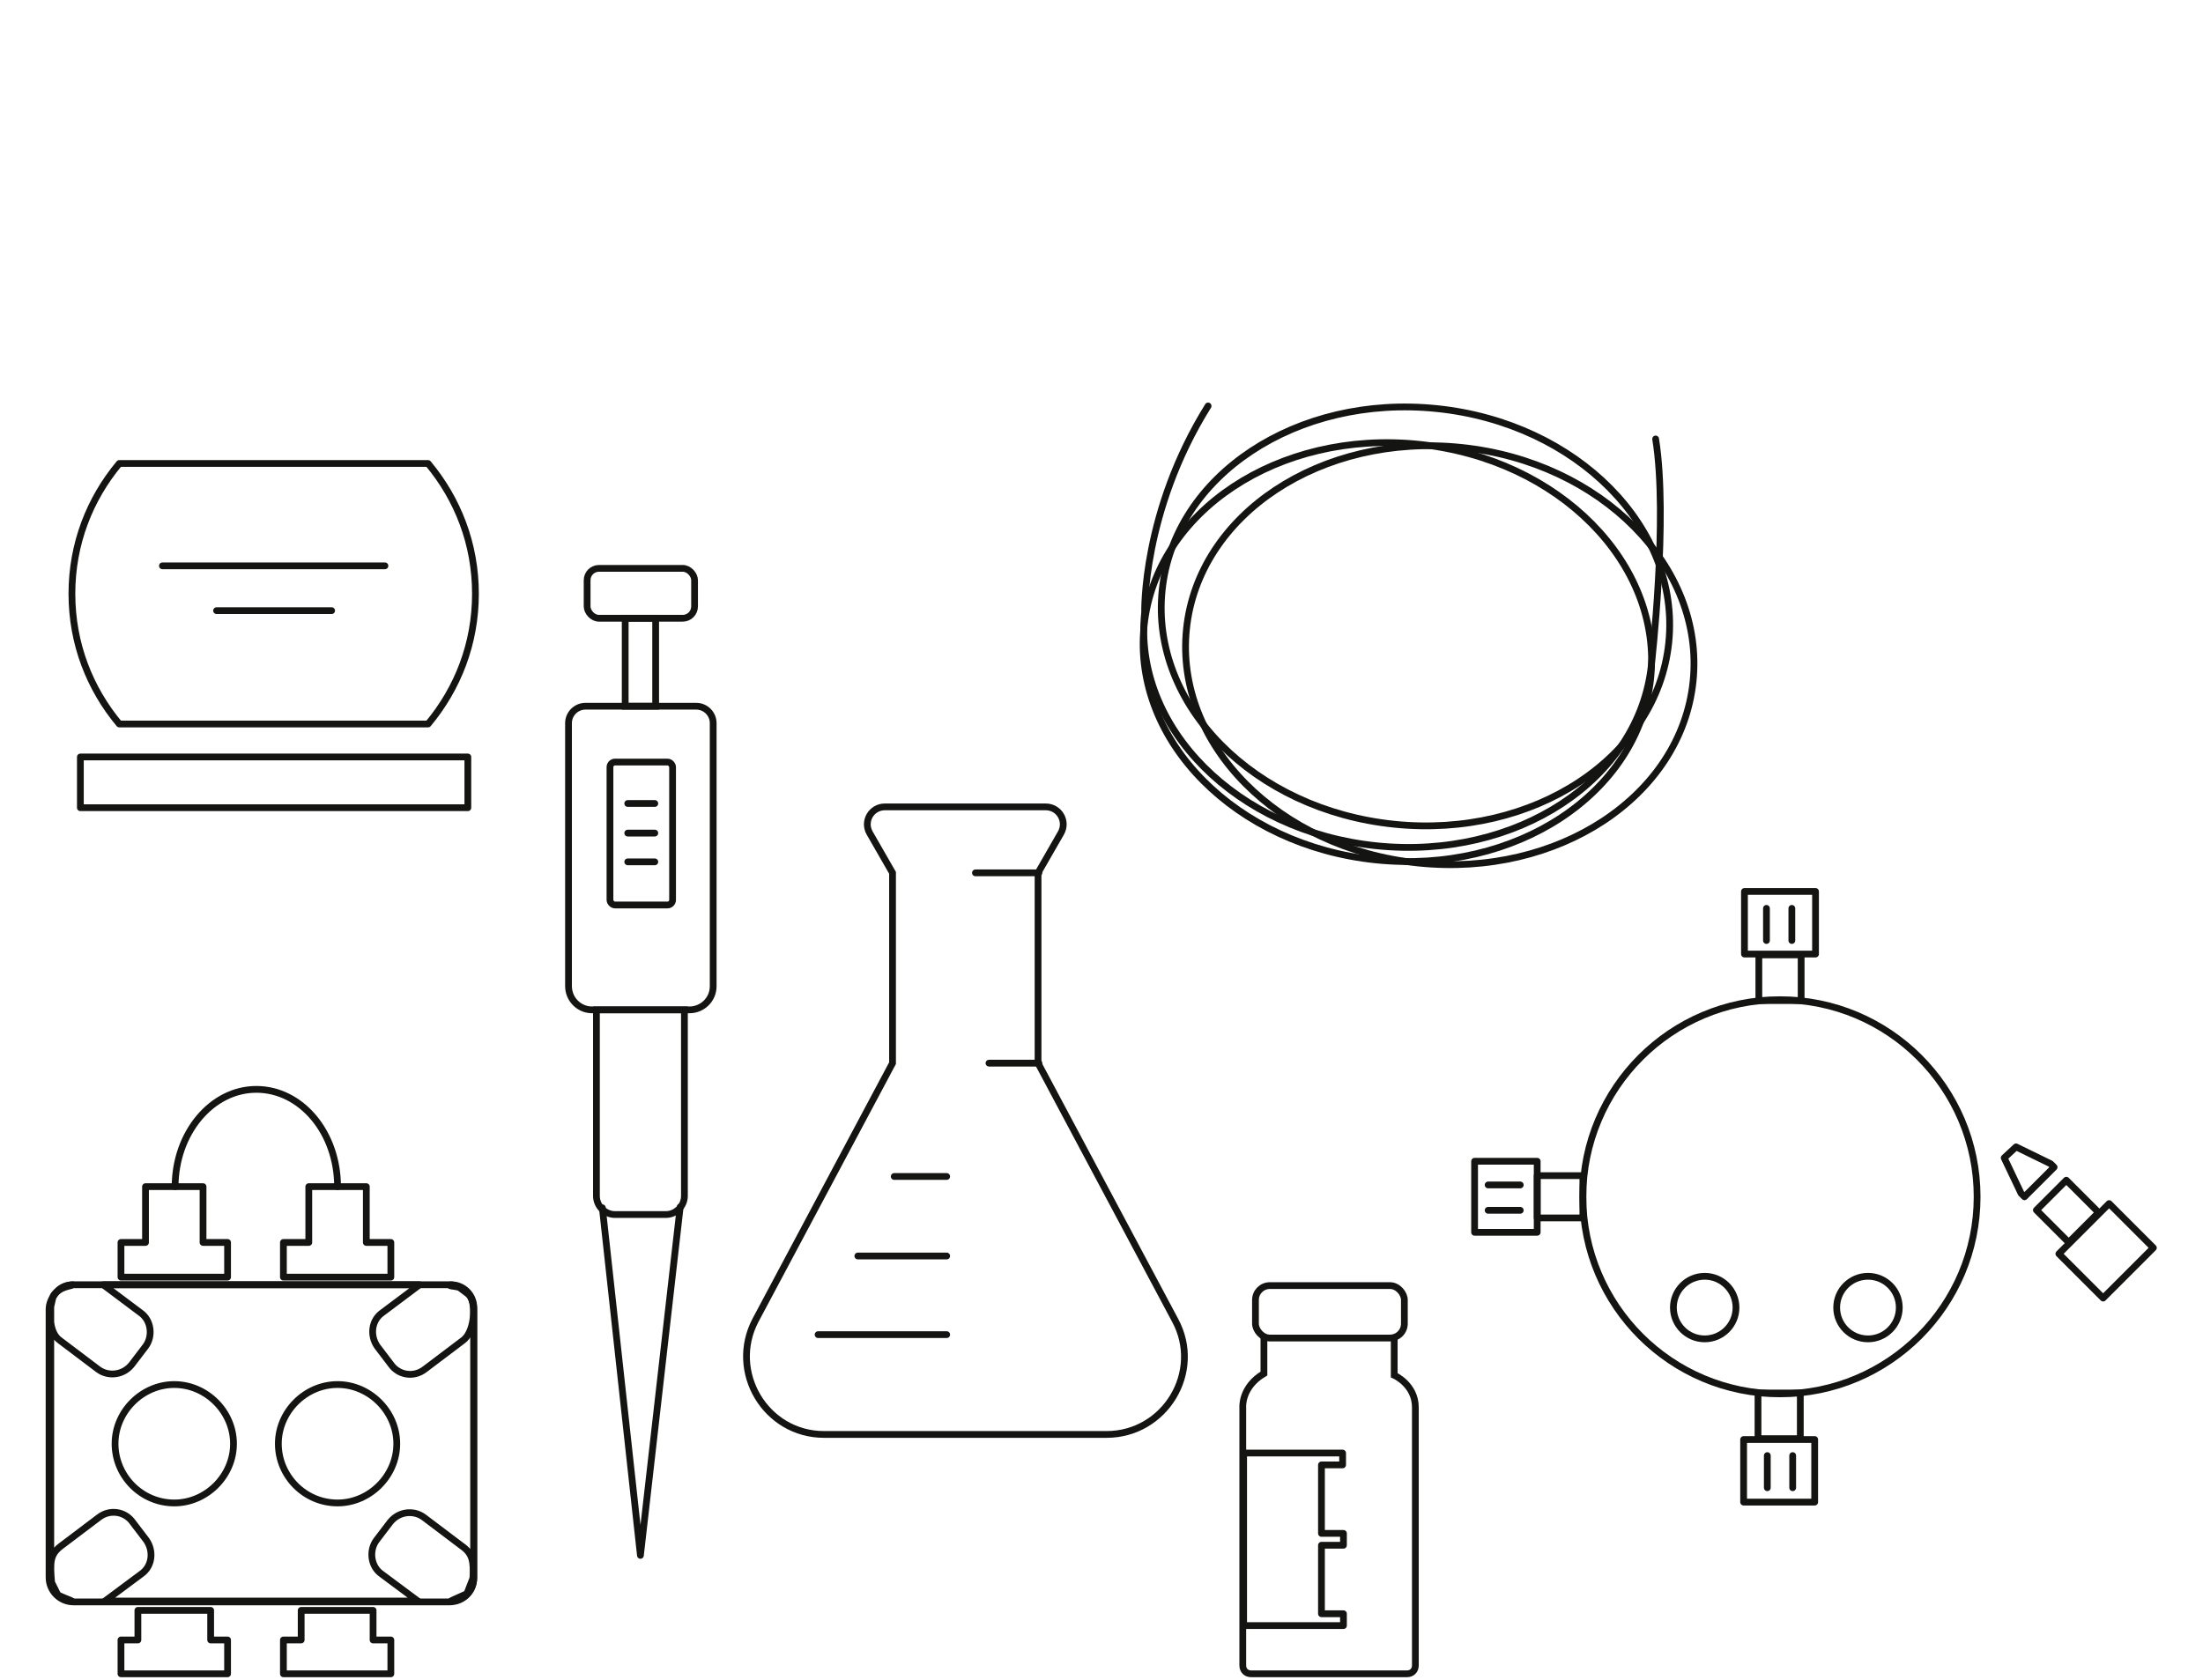 <?xml version="1.0" encoding="UTF-8"?>
<svg xmlns="http://www.w3.org/2000/svg" baseProfile="tiny" version="1.2" viewBox="0 0 260.4 198.6">
  <!-- Generator: Adobe Illustrator 29.3.1, SVG Export Plug-In . SVG Version: 2.1.0 Build 151)  -->
  <g id="Eluent_Supplies" display="none">
    <g>
      <path d="M121.3,145.6c-2.1-2.2-3.4-5.3-3.4-8.6,0-6.9,5.6-12.5,12.5-12.5s12.5,5.6,12.5,12.5-5.6,12.5-12.5,12.5-2.9-.3-4.2-.7" fill="none" stroke="#141412" stroke-linecap="round" stroke-miterlimit="10" stroke-width=".8"/>
      <g>
        <circle cx="45.9" cy="128.8" r="11.4" fill="none" stroke="#141412" stroke-linecap="round" stroke-miterlimit="10" stroke-width=".8"/>
        <circle cx="51.4" cy="124.1" r="2.8" fill="none" stroke="#141412" stroke-linecap="round" stroke-miterlimit="10" stroke-width=".8"/>
        <circle cx="40.2" cy="124.3" r="2.8" fill="none" stroke="#141412" stroke-linecap="round" stroke-miterlimit="10" stroke-width=".8"/>
        <circle cx="40.4" cy="133.5" r="2.8" fill="none" stroke="#141412" stroke-linecap="round" stroke-miterlimit="10" stroke-width=".8"/>
        <circle cx="51.2" cy="133.8" r="2.8" fill="none" stroke="#141412" stroke-linecap="round" stroke-miterlimit="10" stroke-width=".8"/>
        <rect x="41" y="111.4" width="9.7" height="5.8" fill="none" stroke="#141412" stroke-linecap="round" stroke-miterlimit="10" stroke-width=".8"/>
        <rect x="43.9" y="105.4" width="4" height="5.8" fill="none" stroke="#141412" stroke-linecap="round" stroke-miterlimit="10" stroke-width=".8"/>
        <rect x="43.9" y="146.3" width="4" height="5.8" fill="none" stroke="#141412" stroke-linecap="round" stroke-miterlimit="10" stroke-width=".8"/>
        <rect x="41" y="140.4" width="9.7" height="5.8" fill="none" stroke="#141412" stroke-linecap="round" stroke-miterlimit="10" stroke-width=".8"/>
      </g>
      <g>
        <circle cx="87.7" cy="128.8" r="11.4" fill="none" stroke="#141412" stroke-linecap="round" stroke-miterlimit="10" stroke-width=".8"/>
        <circle cx="93.2" cy="124.1" r="2.8" fill="none" stroke="#141412" stroke-linecap="round" stroke-miterlimit="10" stroke-width=".8"/>
        <circle cx="82.1" cy="124.3" r="2.8" fill="none" stroke="#141412" stroke-linecap="round" stroke-miterlimit="10" stroke-width=".8"/>
        <circle cx="82.2" cy="133.5" r="2.8" fill="none" stroke="#141412" stroke-linecap="round" stroke-miterlimit="10" stroke-width=".8"/>
        <circle cx="93.1" cy="133.8" r="2.8" fill="none" stroke="#141412" stroke-linecap="round" stroke-miterlimit="10" stroke-width=".8"/>
        <rect x="82.9" y="111.4" width="9.7" height="5.8" fill="none" stroke="#141412" stroke-linecap="round" stroke-miterlimit="10" stroke-width=".8"/>
        <rect x="85.7" y="105.4" width="4" height="5.8" fill="none" stroke="#141412" stroke-linecap="round" stroke-miterlimit="10" stroke-width=".8"/>
        <rect x="85.7" y="146.3" width="4" height="5.8" fill="none" stroke="#141412" stroke-linecap="round" stroke-miterlimit="10" stroke-width=".8"/>
        <rect x="82.9" y="140.4" width="9.7" height="5.8" fill="none" stroke="#141412" stroke-linecap="round" stroke-miterlimit="10" stroke-width=".8"/>
      </g>
      <g>
        <circle cx="173.1" cy="128.8" r="11.4" fill="none" stroke="#141412" stroke-linecap="round" stroke-miterlimit="10" stroke-width=".8"/>
        <circle cx="178.6" cy="124.1" r="2.8" fill="none" stroke="#141412" stroke-linecap="round" stroke-miterlimit="10" stroke-width=".8"/>
        <circle cx="167.5" cy="124.3" r="2.8" fill="none" stroke="#141412" stroke-linecap="round" stroke-miterlimit="10" stroke-width=".8"/>
        <circle cx="167.7" cy="133.5" r="2.8" fill="none" stroke="#141412" stroke-linecap="round" stroke-miterlimit="10" stroke-width=".8"/>
        <circle cx="178.5" cy="133.8" r="2.8" fill="none" stroke="#141412" stroke-linecap="round" stroke-miterlimit="10" stroke-width=".8"/>
        <rect x="168.3" y="111.4" width="9.7" height="5.8" fill="none" stroke="#141412" stroke-linecap="round" stroke-miterlimit="10" stroke-width=".8"/>
        <rect x="171.2" y="105.4" width="4" height="5.8" fill="none" stroke="#141412" stroke-linecap="round" stroke-miterlimit="10" stroke-width=".8"/>
        <rect x="171.2" y="146.3" width="4" height="5.8" fill="none" stroke="#141412" stroke-linecap="round" stroke-miterlimit="10" stroke-width=".8"/>
        <rect x="168.3" y="140.4" width="9.7" height="5.8" fill="none" stroke="#141412" stroke-linecap="round" stroke-miterlimit="10" stroke-width=".8"/>
      </g>
      <g>
        <circle cx="214.9" cy="128.8" r="11.4" fill="none" stroke="#141412" stroke-linecap="round" stroke-miterlimit="10" stroke-width=".8"/>
        <circle cx="220.4" cy="124.1" r="2.8" fill="none" stroke="#141412" stroke-linecap="round" stroke-miterlimit="10" stroke-width=".8"/>
        <circle cx="209.3" cy="124.3" r="2.8" fill="none" stroke="#141412" stroke-linecap="round" stroke-miterlimit="10" stroke-width=".8"/>
        <circle cx="209.4" cy="133.5" r="2.8" fill="none" stroke="#141412" stroke-linecap="round" stroke-miterlimit="10" stroke-width=".8"/>
        <circle cx="220.3" cy="133.8" r="2.8" fill="none" stroke="#141412" stroke-linecap="round" stroke-miterlimit="10" stroke-width=".8"/>
        <rect x="210.1" y="111.4" width="9.7" height="5.8" fill="none" stroke="#141412" stroke-linecap="round" stroke-miterlimit="10" stroke-width=".8"/>
        <rect x="212.9" y="105.4" width="4" height="5.8" fill="none" stroke="#141412" stroke-linecap="round" stroke-miterlimit="10" stroke-width=".8"/>
        <rect x="212.9" y="146.3" width="4" height="5.8" fill="none" stroke="#141412" stroke-linecap="round" stroke-miterlimit="10" stroke-width=".8"/>
        <rect x="210.1" y="140.4" width="9.7" height="5.8" fill="none" stroke="#141412" stroke-linecap="round" stroke-miterlimit="10" stroke-width=".8"/>
      </g>
      <path d="M45.9,105.4v-.5c0-2.3-1.8-4.1-4.1-4.1h-11.1c-2.3,0-4.1,1.8-4.1,4.1v60.9c0,2.3,1.8,4.1,4.1,4.1h21.3" fill="none" stroke="#141412" stroke-linecap="round" stroke-miterlimit="10" stroke-width=".8"/>
      <polyline points="84.2 169.9 87.8 169.9 87.8 152.2" fill="none" stroke="#141412" stroke-linecap="round" stroke-miterlimit="10" stroke-width=".8"/>
      <polygon points="242.8 184.5 17.7 184.5 17.7 193.9 29.5 193.9 29.5 197.8 47.5 197.8 47.5 193.9 213 193.9 213 197.8 231 197.8 231 193.9 242.8 193.9 242.8 184.5" fill="none" stroke="#141412" stroke-linecap="round" stroke-miterlimit="10" stroke-width=".8"/>
      <path d="M87.6,105.4v-1.1c0-1.6,1.3-2.9,2.9-2.9h26.9c2.1,0,3.8,1.7,3.8,3.8v9.4l6.4,16.2" fill="none" stroke="#141412" stroke-linecap="round" stroke-miterlimit="10" stroke-width=".8"/>
      <circle cx="127.6" cy="130.8" r="1.4" fill="none" stroke="#141412" stroke-linecap="round" stroke-miterlimit="10" stroke-width=".8"/>
      <circle cx="124.3" cy="134.3" r="1.4" fill="none" stroke="#141412" stroke-linecap="round" stroke-miterlimit="10" stroke-width=".8"/>
      <circle cx="124.1" cy="139.6" r="1.4" fill="none" stroke="#141412" stroke-linecap="round" stroke-miterlimit="10" stroke-width=".8"/>
      <circle cx="133.1" cy="143.2" r="1.4" fill="none" stroke="#141412" stroke-linecap="round" stroke-miterlimit="10" stroke-width=".8"/>
      <g>
        <rect x="60.1" y="165" width="16" height="12.3" fill="none" stroke="#141412" stroke-linecap="round" stroke-miterlimit="10" stroke-width=".8"/>
        <rect x="57.8" y="167.5" width="2.2" height="4.9" fill="none" stroke="#141412" stroke-linecap="round" stroke-miterlimit="10" stroke-width=".8"/>
        <rect x="52" y="167.5" width="2.7" height="4.9" fill="none" stroke="#141412" stroke-linecap="round" stroke-miterlimit="10" stroke-width=".8"/>
        <rect x="54.8" y="168.5" width="2.8" height="3" fill="none" stroke="#141412" stroke-linecap="round" stroke-miterlimit="10" stroke-width=".8"/>
        <rect x="82.1" y="167.5" width="2.2" height="4.9" fill="none" stroke="#141412" stroke-linecap="round" stroke-miterlimit="10" stroke-width=".8"/>
        <rect x="76.3" y="167.5" width="2.7" height="4.9" fill="none" stroke="#141412" stroke-linecap="round" stroke-miterlimit="10" stroke-width=".8"/>
        <rect x="63" y="177.5" width="3.3" height="3.2" fill="none" stroke="#141412" stroke-linecap="round" stroke-miterlimit="10" stroke-width=".8"/>
        <rect x="70.5" y="177.5" width="3.3" height="3.2" fill="none" stroke="#141412" stroke-linecap="round" stroke-miterlimit="10" stroke-width=".8"/>
        <rect x="79.1" y="168.5" width="2.8" height="3" fill="none" stroke="#141412" stroke-linecap="round" stroke-miterlimit="10" stroke-width=".8"/>
        <circle cx="64.2" cy="173.4" r="1.4" fill="none" stroke="#141412" stroke-linecap="round" stroke-miterlimit="10" stroke-width=".8"/>
        <circle cx="72" cy="173.4" r="1.4" fill="none" stroke="#141412" stroke-linecap="round" stroke-miterlimit="10" stroke-width=".8"/>
      </g>
      <g>
        <rect x="184.6" y="165" width="16" height="12.3" fill="none" stroke="#141412" stroke-linecap="round" stroke-miterlimit="10" stroke-width=".8"/>
        <rect x="182.3" y="167.5" width="2.2" height="4.9" fill="none" stroke="#141412" stroke-linecap="round" stroke-miterlimit="10" stroke-width=".8"/>
        <rect x="176.5" y="167.5" width="2.7" height="4.9" fill="none" stroke="#141412" stroke-linecap="round" stroke-miterlimit="10" stroke-width=".8"/>
        <rect x="179.3" y="168.5" width="2.8" height="3" fill="none" stroke="#141412" stroke-linecap="round" stroke-miterlimit="10" stroke-width=".8"/>
        <rect x="206.6" y="167.5" width="2.2" height="4.9" fill="none" stroke="#141412" stroke-linecap="round" stroke-miterlimit="10" stroke-width=".8"/>
        <rect x="200.8" y="167.5" width="2.7" height="4.9" fill="none" stroke="#141412" stroke-linecap="round" stroke-miterlimit="10" stroke-width=".8"/>
        <rect x="187.5" y="177.5" width="3.3" height="3.2" fill="none" stroke="#141412" stroke-linecap="round" stroke-miterlimit="10" stroke-width=".8"/>
        <rect x="195" y="177.5" width="3.3" height="3.2" fill="none" stroke="#141412" stroke-linecap="round" stroke-miterlimit="10" stroke-width=".8"/>
        <rect x="203.6" y="168.5" width="2.8" height="3" fill="none" stroke="#141412" stroke-linecap="round" stroke-miterlimit="10" stroke-width=".8"/>
        <circle cx="186.9" cy="175.1" r="1.4" fill="none" stroke="#141412" stroke-linecap="round" stroke-miterlimit="10" stroke-width=".8"/>
        <circle cx="198.2" cy="175.1" r="1.4" fill="none" stroke="#141412" stroke-linecap="round" stroke-miterlimit="10" stroke-width=".8"/>
      </g>
      <circle cx="125.2" cy="164.8" r="1.4" fill="none" stroke="#141412" stroke-linecap="round" stroke-miterlimit="10" stroke-width=".8"/>
      <circle cx="130.3" cy="158.6" r="1.4" fill="none" stroke="#141412" stroke-linecap="round" stroke-miterlimit="10" stroke-width=".8"/>
      <circle cx="130.3" cy="170.6" r="1.4" fill="none" stroke="#141412" stroke-linecap="round" stroke-miterlimit="10" stroke-width=".8"/>
      <circle cx="136.8" cy="139.5" r="1.4" fill="none" stroke="#141412" stroke-linecap="round" stroke-miterlimit="10" stroke-width=".8"/>
      <circle cx="136.7" cy="134.5" r="1.4" fill="none" stroke="#141412" stroke-linecap="round" stroke-miterlimit="10" stroke-width=".8"/>
      <circle cx="133.1" cy="130.9" r="1.4" fill="none" stroke="#141412" stroke-linecap="round" stroke-miterlimit="10" stroke-width=".8"/>
      <rect x="125.4" y="140.6" width="2.8" height="3.8" transform="translate(100.2 -46.4) rotate(33.6)" fill="none" stroke="#141412" stroke-linecap="round" stroke-miterlimit="10" stroke-width=".8"/>
      <rect x="120.8" y="143.5" width="5.9" height="7.1" transform="translate(102.2 -43.9) rotate(33.6)" fill="none" stroke="#141412" stroke-linecap="round" stroke-miterlimit="10" stroke-width=".8"/>
      <rect x="110.8" y="162.5" width="2.5" height="3" transform="translate(109.6 -34.6) rotate(33.6)" fill="none" stroke="#141412" stroke-linecap="round" stroke-miterlimit="10" stroke-width=".8"/>
      <rect x="108" y="165" width="4.6" height="3" transform="translate(110.7 -33.2) rotate(33.6)" fill="none" stroke="#141412" stroke-linecap="round" stroke-miterlimit="10" stroke-width=".8"/>
      <rect x="113" y="148.8" width="8.9" height="15.2" transform="translate(106.3 -38.9) rotate(33.6)" fill="none" stroke="#141412" stroke-linecap="round" stroke-miterlimit="10" stroke-width=".8"/>
      <path d="M132.6,137c0-1.2-1-2.2-2.2-2.2s-2.2,1-2.2,2.2,0,.4,0,.6l-.5-.4-1.5,2.3,3.5,2.3,1.5-2.3-.6-.4c1.1-.1,2-1.1,2-2.2Z" fill="none" stroke="#141412" stroke-linecap="round" stroke-miterlimit="10" stroke-width=".8"/>
      <rect x="122.8" y="156.2" width="15.1" height="16.5" fill="none" stroke="#141412" stroke-linecap="round" stroke-miterlimit="10" stroke-width=".8"/>
      <path d="M109.3,167.8s-1,1.6-1.4,2.1c-1.3,1.8.5,5,3.4,3.2l13.8-8.4" fill="none" stroke="#141412" stroke-linecap="round" stroke-miterlimit="10" stroke-width=".8"/>
      <path d="M126.4,139.1c-.3-.6-.6-1.4-.6-2.2,0-2.5,2-4.5,4.5-4.5s4.5,2,4.5,4.5-2,4.5-4.5,4.5-.2,0-.3,0" fill="none" stroke="#141412" stroke-linecap="round" stroke-miterlimit="10" stroke-width=".8"/>
      <circle cx="67.8" cy="95.8" r="3.1" fill="none" stroke="#141412" stroke-linecap="round" stroke-miterlimit="10" stroke-width=".8"/>
      <circle cx="83" cy="95.8" r="3.1" fill="none" stroke="#141412" stroke-linecap="round" stroke-miterlimit="10" stroke-width=".8"/>
      <circle cx="105.7" cy="95.8" r="3.1" fill="none" stroke="#141412" stroke-linecap="round" stroke-miterlimit="10" stroke-width=".8"/>
      <circle cx="57" cy="88.3" r="3.1" fill="none" stroke="#141412" stroke-linecap="round" stroke-miterlimit="10" stroke-width=".8"/>
      <circle cx="44.8" cy="88.3" r="3.1" fill="none" stroke="#141412" stroke-linecap="round" stroke-miterlimit="10" stroke-width=".8"/>
      <path d="M45.6,152.3s-.4,8.9,0,11.8.3,1.3,1.1,1.2c1.2-.1,2.2-1.4,2.8-2.7,1.7-3.3,18.5-66.9,18.3-66.7" fill="none" stroke="#141412" stroke-linecap="round" stroke-miterlimit="10" stroke-width=".8"/>
      <line x1="83" y1="95.8" x2="105.7" y2="95.8" fill="none" stroke="#141412" stroke-linecap="round" stroke-miterlimit="10" stroke-width=".8"/>
      <circle cx="155.1" cy="95.8" r="3.1" fill="none" stroke="#141412" stroke-linecap="round" stroke-miterlimit="10" stroke-width=".8"/>
      <circle cx="105.7" cy="88.2" r="3.1" fill="none" stroke="#141412" stroke-linecap="round" stroke-miterlimit="10" stroke-width=".8"/>
      <circle cx="155.1" cy="88.2" r="3.1" fill="none" stroke="#141412" stroke-linecap="round" stroke-miterlimit="10" stroke-width=".8"/>
      <circle cx="177.7" cy="95.8" r="3.1" fill="none" stroke="#141412" stroke-linecap="round" stroke-miterlimit="10" stroke-width=".8"/>
      <circle cx="192.8" cy="95.8" r="3.1" fill="none" stroke="#141412" stroke-linecap="round" stroke-miterlimit="10" stroke-width=".8"/>
      <line x1="155.1" y1="95.8" x2="177.7" y2="95.8" fill="none" stroke="#141412" stroke-linecap="round" stroke-miterlimit="10" stroke-width=".8"/>
      <path d="M136.8,139.5l12.8,5.4c1.2.5,2.5-.4,2.5-1.7v-38.3c0-2.1,1.7-3.8,3.8-3.8h13.3c2.1,0,3.8,1.7,3.8,3.8v.4" fill="none" stroke="#141412" stroke-linecap="round" stroke-miterlimit="10" stroke-width=".8"/>
      <path d="M214.7,105.3v-.6c0-2,1.6-3.7,3.7-3.7h11.9c2,0,3.7,1.6,3.7,3.7v61.9c0,1.9-1.5,3.4-3.4,3.4h-22" fill="none" stroke="#141412" stroke-linecap="round" stroke-miterlimit="10" stroke-width=".8"/>
      <path d="M50.7,113.9c6.4,2,10.8,7.9,10.8,14.9s-4.4,12.9-10.8,14.9" fill="none" stroke="#141412" stroke-linecap="round" stroke-miterlimit="10" stroke-width=".8"/>
      <path d="M41,143.7c-6.3-2.1-10.8-7.9-10.8-14.9s4.6-12.8,10.8-14.9" fill="none" stroke="#141412" stroke-linecap="round" stroke-miterlimit="10" stroke-width=".8"/>
      <path d="M92.6,113.9c6.4,2,10.8,7.9,10.8,14.9s-4.4,12.9-10.8,14.9" fill="none" stroke="#141412" stroke-linecap="round" stroke-miterlimit="10" stroke-width=".8"/>
      <path d="M82.9,143.7c-6.3-2.1-10.8-7.9-10.8-14.9s4.6-12.8,10.8-14.9" fill="none" stroke="#141412" stroke-linecap="round" stroke-miterlimit="10" stroke-width=".8"/>
      <path d="M178,113.9c6.4,2,10.8,7.9,10.8,14.9s-4.4,12.9-10.8,14.9" fill="none" stroke="#141412" stroke-linecap="round" stroke-miterlimit="10" stroke-width=".8"/>
      <path d="M168.3,143.7c-6.3-2.1-10.8-7.9-10.8-14.9s4.6-12.8,10.8-14.9" fill="none" stroke="#141412" stroke-linecap="round" stroke-miterlimit="10" stroke-width=".8"/>
      <path d="M219.8,113.9c6.4,2,10.8,7.9,10.8,14.9s-4.4,12.9-10.8,14.9" fill="none" stroke="#141412" stroke-linecap="round" stroke-miterlimit="10" stroke-width=".8"/>
      <path d="M210,143.7c-6.3-2.1-10.8-7.9-10.8-14.9s4.6-12.8,10.8-14.9" fill="none" stroke="#141412" stroke-linecap="round" stroke-miterlimit="10" stroke-width=".8"/>
      <polyline points="173 152.2 173 169.9 176.5 169.9" fill="none" stroke="#141412" stroke-linecap="round" stroke-miterlimit="10" stroke-width=".8"/>
      <circle cx="130.4" cy="104.5" r="2.3" fill="none" stroke="#141412" stroke-linecap="round" stroke-miterlimit="10" stroke-width=".8"/>
      <polyline points="130.4 104.5 138.5 104.5 138.5 116.6 133.1 130.9" fill="none" stroke="#141412" stroke-linecap="round" stroke-miterlimit="10" stroke-width=".8"/>
      <polyline points="138.5 104.5 142.6 104.5 142.6 130.2 136.7 134.5" fill="none" stroke="#141412" stroke-linecap="round" stroke-miterlimit="10" stroke-width=".8"/>
      <path d="M192.8,95.8s1.6,1.6,1.6,7.2-.7,29.7.8,38.1c1.5,8.4.2,25.5,15.5,20.9,4.4-1.3,4.1-9.7,4.1-9.7" fill="none" stroke="#141412" stroke-linecap="round" stroke-miterlimit="10" stroke-width=".8"/>
      <rect x="17.7" y="69.5" width="225.2" height="114.8" fill="none" stroke="#141412" stroke-linecap="round" stroke-miterlimit="10" stroke-width=".8"/>
      <polyline points="17.5 79.4 95.1 79.4 95.1 69.5" fill="none" stroke="#141412" stroke-linecap="round" stroke-miterlimit="10" stroke-width=".8"/>
      <polyline points="242.7 83.2 183.3 83.2 183.3 79.4 95.1 79.4" fill="none" stroke="#141412" stroke-linecap="round" stroke-miterlimit="10" stroke-width=".8"/>
      <rect x="190.7" y="73.2" width="7.4" height="2.8" fill="none" stroke="#141412" stroke-linecap="round" stroke-miterlimit="10" stroke-width=".8"/>
      <rect x="199" y="73.2" width="7.2" height="2.8" fill="none" stroke="#141412" stroke-linecap="round" stroke-miterlimit="10" stroke-width=".8"/>
      <rect x="207.1" y="73.2" width="7.2" height="2.8" fill="none" stroke="#141412" stroke-linecap="round" stroke-miterlimit="10" stroke-width=".8"/>
      <rect x="216.9" y="73.2" width="16.2" height="2.8" fill="none" stroke="#141412" stroke-linecap="round" stroke-miterlimit="10" stroke-width=".8"/>
    </g>
  </g>
  <g id="P_8.1L" display="none">
    <g>
      <path d="M121.3,145.6c-2.1-2.2-3.4-5.3-3.4-8.6,0-6.9,5.6-12.5,12.5-12.5s12.5,5.6,12.5,12.5-5.6,12.5-12.5,12.5-2.9-.3-4.2-.7" fill="none" stroke="#141412" stroke-linecap="round" stroke-miterlimit="10" stroke-width=".8"/>
      <g>
        <circle cx="45.9" cy="128.8" r="11.4" fill="none" stroke="#141412" stroke-linecap="round" stroke-miterlimit="10" stroke-width=".8"/>
        <circle cx="51.4" cy="124.1" r="2.8" fill="none" stroke="#141412" stroke-linecap="round" stroke-miterlimit="10" stroke-width=".8"/>
        <circle cx="40.2" cy="124.3" r="2.8" fill="none" stroke="#141412" stroke-linecap="round" stroke-miterlimit="10" stroke-width=".8"/>
        <circle cx="40.4" cy="133.5" r="2.8" fill="none" stroke="#141412" stroke-linecap="round" stroke-miterlimit="10" stroke-width=".8"/>
        <circle cx="51.2" cy="133.8" r="2.8" fill="none" stroke="#141412" stroke-linecap="round" stroke-miterlimit="10" stroke-width=".8"/>
        <rect x="41" y="111.4" width="9.7" height="5.8" fill="none" stroke="#141412" stroke-linecap="round" stroke-miterlimit="10" stroke-width=".8"/>
        <rect x="43.9" y="105.4" width="4" height="5.8" fill="none" stroke="#141412" stroke-linecap="round" stroke-miterlimit="10" stroke-width=".8"/>
        <rect x="43.9" y="146.3" width="4" height="5.8" fill="none" stroke="#141412" stroke-linecap="round" stroke-miterlimit="10" stroke-width=".8"/>
        <rect x="41" y="140.4" width="9.7" height="5.8" fill="none" stroke="#141412" stroke-linecap="round" stroke-miterlimit="10" stroke-width=".8"/>
      </g>
      <g>
        <circle cx="87.7" cy="128.8" r="11.4" fill="none" stroke="#141412" stroke-linecap="round" stroke-miterlimit="10" stroke-width=".8"/>
        <circle cx="93.2" cy="124.1" r="2.8" fill="none" stroke="#141412" stroke-linecap="round" stroke-miterlimit="10" stroke-width=".8"/>
        <circle cx="82.1" cy="124.3" r="2.8" fill="none" stroke="#141412" stroke-linecap="round" stroke-miterlimit="10" stroke-width=".8"/>
        <circle cx="82.2" cy="133.5" r="2.8" fill="none" stroke="#141412" stroke-linecap="round" stroke-miterlimit="10" stroke-width=".8"/>
        <circle cx="93.1" cy="133.8" r="2.8" fill="none" stroke="#141412" stroke-linecap="round" stroke-miterlimit="10" stroke-width=".8"/>
        <rect x="82.9" y="111.4" width="9.7" height="5.8" fill="none" stroke="#141412" stroke-linecap="round" stroke-miterlimit="10" stroke-width=".8"/>
        <rect x="85.7" y="105.4" width="4" height="5.8" fill="none" stroke="#141412" stroke-linecap="round" stroke-miterlimit="10" stroke-width=".8"/>
        <rect x="85.7" y="146.3" width="4" height="5.8" fill="none" stroke="#141412" stroke-linecap="round" stroke-miterlimit="10" stroke-width=".8"/>
        <rect x="82.9" y="140.4" width="9.7" height="5.8" fill="none" stroke="#141412" stroke-linecap="round" stroke-miterlimit="10" stroke-width=".8"/>
      </g>
      <g>
        <circle cx="173.1" cy="128.8" r="11.4" fill="none" stroke="#141412" stroke-linecap="round" stroke-miterlimit="10" stroke-width=".8"/>
        <circle cx="178.6" cy="124.1" r="2.8" fill="none" stroke="#141412" stroke-linecap="round" stroke-miterlimit="10" stroke-width=".8"/>
        <circle cx="167.5" cy="124.3" r="2.8" fill="none" stroke="#141412" stroke-linecap="round" stroke-miterlimit="10" stroke-width=".8"/>
        <circle cx="167.7" cy="133.5" r="2.8" fill="none" stroke="#141412" stroke-linecap="round" stroke-miterlimit="10" stroke-width=".8"/>
        <circle cx="178.5" cy="133.8" r="2.8" fill="none" stroke="#141412" stroke-linecap="round" stroke-miterlimit="10" stroke-width=".8"/>
        <rect x="168.3" y="111.4" width="9.7" height="5.8" fill="none" stroke="#141412" stroke-linecap="round" stroke-miterlimit="10" stroke-width=".8"/>
        <rect x="171.2" y="105.4" width="4" height="5.8" fill="none" stroke="#141412" stroke-linecap="round" stroke-miterlimit="10" stroke-width=".8"/>
        <rect x="171.2" y="146.3" width="4" height="5.8" fill="none" stroke="#141412" stroke-linecap="round" stroke-miterlimit="10" stroke-width=".8"/>
        <rect x="168.3" y="140.4" width="9.7" height="5.8" fill="none" stroke="#141412" stroke-linecap="round" stroke-miterlimit="10" stroke-width=".8"/>
      </g>
      <g>
        <circle cx="214.9" cy="128.8" r="11.4" fill="none" stroke="#141412" stroke-linecap="round" stroke-miterlimit="10" stroke-width=".8"/>
        <circle cx="220.4" cy="124.1" r="2.8" fill="none" stroke="#141412" stroke-linecap="round" stroke-miterlimit="10" stroke-width=".8"/>
        <circle cx="209.3" cy="124.3" r="2.8" fill="none" stroke="#141412" stroke-linecap="round" stroke-miterlimit="10" stroke-width=".8"/>
        <circle cx="209.4" cy="133.5" r="2.8" fill="none" stroke="#141412" stroke-linecap="round" stroke-miterlimit="10" stroke-width=".8"/>
        <circle cx="220.3" cy="133.8" r="2.8" fill="none" stroke="#141412" stroke-linecap="round" stroke-miterlimit="10" stroke-width=".8"/>
        <rect x="210.1" y="111.4" width="9.7" height="5.8" fill="none" stroke="#141412" stroke-linecap="round" stroke-miterlimit="10" stroke-width=".8"/>
        <rect x="212.9" y="105.4" width="4" height="5.8" fill="none" stroke="#141412" stroke-linecap="round" stroke-miterlimit="10" stroke-width=".8"/>
        <rect x="212.9" y="146.3" width="4" height="5.8" fill="none" stroke="#141412" stroke-linecap="round" stroke-miterlimit="10" stroke-width=".8"/>
        <rect x="210.1" y="140.4" width="9.7" height="5.8" fill="none" stroke="#141412" stroke-linecap="round" stroke-miterlimit="10" stroke-width=".8"/>
      </g>
      <path d="M45.9,105.4v-.5c0-2.3-1.8-4.1-4.1-4.1h-11.1c-2.3,0-4.1,1.8-4.1,4.1v60.9c0,2.3,1.8,4.1,4.1,4.1h21.3" fill="none" stroke="#141412" stroke-linecap="round" stroke-miterlimit="10" stroke-width=".8"/>
      <polyline points="84.2 169.9 87.8 169.9 87.8 152.2" fill="none" stroke="#141412" stroke-linecap="round" stroke-miterlimit="10" stroke-width=".8"/>
      <polygon points="242.8 184.5 17.7 184.5 17.7 193.9 29.5 193.9 29.5 197.8 47.5 197.8 47.5 193.9 213 193.9 213 197.8 231 197.8 231 193.9 242.8 193.9 242.8 184.5" fill="none" stroke="#141412" stroke-linecap="round" stroke-miterlimit="10" stroke-width=".8"/>
      <path d="M87.6,105.4v-1.1c0-1.6,1.3-2.9,2.9-2.9h26.9c2.1,0,3.8,1.7,3.8,3.8v9.4l6.4,16.2" fill="none" stroke="#141412" stroke-linecap="round" stroke-miterlimit="10" stroke-width=".8"/>
      <circle cx="127.6" cy="130.8" r="1.4" fill="none" stroke="#141412" stroke-linecap="round" stroke-miterlimit="10" stroke-width=".8"/>
      <circle cx="124.3" cy="134.3" r="1.4" fill="none" stroke="#141412" stroke-linecap="round" stroke-miterlimit="10" stroke-width=".8"/>
      <circle cx="124.1" cy="139.6" r="1.4" fill="none" stroke="#141412" stroke-linecap="round" stroke-miterlimit="10" stroke-width=".8"/>
      <circle cx="133.1" cy="143.2" r="1.4" fill="none" stroke="#141412" stroke-linecap="round" stroke-miterlimit="10" stroke-width=".8"/>
      <g>
        <rect x="60.1" y="165" width="16" height="12.3" fill="none" stroke="#141412" stroke-linecap="round" stroke-miterlimit="10" stroke-width=".8"/>
        <rect x="57.8" y="167.5" width="2.2" height="4.9" fill="none" stroke="#141412" stroke-linecap="round" stroke-miterlimit="10" stroke-width=".8"/>
        <rect x="52" y="167.5" width="2.7" height="4.9" fill="none" stroke="#141412" stroke-linecap="round" stroke-miterlimit="10" stroke-width=".8"/>
        <rect x="54.8" y="168.5" width="2.8" height="3" fill="none" stroke="#141412" stroke-linecap="round" stroke-miterlimit="10" stroke-width=".8"/>
        <rect x="82.1" y="167.5" width="2.2" height="4.9" fill="none" stroke="#141412" stroke-linecap="round" stroke-miterlimit="10" stroke-width=".8"/>
        <rect x="76.3" y="167.5" width="2.7" height="4.9" fill="none" stroke="#141412" stroke-linecap="round" stroke-miterlimit="10" stroke-width=".8"/>
        <rect x="63" y="177.5" width="3.3" height="3.2" fill="none" stroke="#141412" stroke-linecap="round" stroke-miterlimit="10" stroke-width=".8"/>
        <rect x="70.5" y="177.5" width="3.3" height="3.2" fill="none" stroke="#141412" stroke-linecap="round" stroke-miterlimit="10" stroke-width=".8"/>
        <rect x="79.1" y="168.5" width="2.8" height="3" fill="none" stroke="#141412" stroke-linecap="round" stroke-miterlimit="10" stroke-width=".8"/>
        <circle cx="64.2" cy="173.4" r="1.4" fill="none" stroke="#141412" stroke-linecap="round" stroke-miterlimit="10" stroke-width=".8"/>
        <circle cx="72" cy="173.4" r="1.4" fill="none" stroke="#141412" stroke-linecap="round" stroke-miterlimit="10" stroke-width=".8"/>
      </g>
      <g>
        <rect x="184.6" y="165" width="16" height="12.3" fill="none" stroke="#141412" stroke-linecap="round" stroke-miterlimit="10" stroke-width=".8"/>
        <rect x="182.3" y="167.5" width="2.2" height="4.9" fill="none" stroke="#141412" stroke-linecap="round" stroke-miterlimit="10" stroke-width=".8"/>
        <rect x="176.5" y="167.5" width="2.7" height="4.9" fill="none" stroke="#141412" stroke-linecap="round" stroke-miterlimit="10" stroke-width=".8"/>
        <rect x="179.3" y="168.5" width="2.8" height="3" fill="none" stroke="#141412" stroke-linecap="round" stroke-miterlimit="10" stroke-width=".8"/>
        <rect x="206.6" y="167.5" width="2.2" height="4.9" fill="none" stroke="#141412" stroke-linecap="round" stroke-miterlimit="10" stroke-width=".8"/>
        <rect x="200.8" y="167.5" width="2.7" height="4.9" fill="none" stroke="#141412" stroke-linecap="round" stroke-miterlimit="10" stroke-width=".8"/>
        <rect x="187.5" y="177.5" width="3.3" height="3.2" fill="none" stroke="#141412" stroke-linecap="round" stroke-miterlimit="10" stroke-width=".8"/>
        <rect x="195" y="177.5" width="3.3" height="3.2" fill="none" stroke="#141412" stroke-linecap="round" stroke-miterlimit="10" stroke-width=".8"/>
        <rect x="203.6" y="168.5" width="2.8" height="3" fill="none" stroke="#141412" stroke-linecap="round" stroke-miterlimit="10" stroke-width=".8"/>
        <circle cx="186.9" cy="175.1" r="1.4" fill="none" stroke="#141412" stroke-linecap="round" stroke-miterlimit="10" stroke-width=".8"/>
        <circle cx="198.2" cy="175.1" r="1.4" fill="none" stroke="#141412" stroke-linecap="round" stroke-miterlimit="10" stroke-width=".8"/>
      </g>
      <circle cx="125.2" cy="164.8" r="1.4" fill="none" stroke="#141412" stroke-linecap="round" stroke-miterlimit="10" stroke-width=".8"/>
      <circle cx="130.3" cy="158.6" r="1.4" fill="none" stroke="#141412" stroke-linecap="round" stroke-miterlimit="10" stroke-width=".8"/>
      <circle cx="130.3" cy="170.6" r="1.4" fill="none" stroke="#141412" stroke-linecap="round" stroke-miterlimit="10" stroke-width=".8"/>
      <circle cx="136.8" cy="139.5" r="1.4" fill="none" stroke="#141412" stroke-linecap="round" stroke-miterlimit="10" stroke-width=".8"/>
      <circle cx="136.7" cy="134.5" r="1.4" fill="none" stroke="#141412" stroke-linecap="round" stroke-miterlimit="10" stroke-width=".8"/>
      <circle cx="133.1" cy="130.9" r="1.4" fill="none" stroke="#141412" stroke-linecap="round" stroke-miterlimit="10" stroke-width=".8"/>
      <rect x="125.4" y="140.6" width="2.8" height="3.8" transform="translate(100.2 -46.4) rotate(33.6)" fill="none" stroke="#141412" stroke-linecap="round" stroke-miterlimit="10" stroke-width=".8"/>
      <rect x="120.8" y="143.5" width="5.9" height="7.1" transform="translate(102.2 -43.9) rotate(33.6)" fill="none" stroke="#141412" stroke-linecap="round" stroke-miterlimit="10" stroke-width=".8"/>
      <rect x="110.8" y="162.5" width="2.5" height="3" transform="translate(109.6 -34.6) rotate(33.6)" fill="none" stroke="#141412" stroke-linecap="round" stroke-miterlimit="10" stroke-width=".8"/>
      <rect x="108" y="165" width="4.6" height="3" transform="translate(110.7 -33.2) rotate(33.6)" fill="none" stroke="#141412" stroke-linecap="round" stroke-miterlimit="10" stroke-width=".8"/>
      <rect x="113" y="148.8" width="8.9" height="15.2" transform="translate(106.3 -38.9) rotate(33.6)" fill="none" stroke="#141412" stroke-linecap="round" stroke-miterlimit="10" stroke-width=".8"/>
      <path d="M132.6,137c0-1.2-1-2.2-2.2-2.2s-2.2,1-2.2,2.2,0,.4,0,.6l-.5-.4-1.5,2.3,3.5,2.3,1.5-2.3-.6-.4c1.1-.1,2-1.1,2-2.2Z" fill="none" stroke="#141412" stroke-linecap="round" stroke-miterlimit="10" stroke-width=".8"/>
      <rect x="122.8" y="156.2" width="15.1" height="16.5" fill="none" stroke="#141412" stroke-linecap="round" stroke-miterlimit="10" stroke-width=".8"/>
      <path d="M109.3,167.8s-1,1.6-1.4,2.1c-1.3,1.8.5,5,3.4,3.2l13.8-8.4" fill="none" stroke="#141412" stroke-linecap="round" stroke-miterlimit="10" stroke-width=".8"/>
      <path d="M126.4,139.1c-.3-.6-.6-1.4-.6-2.2,0-2.5,2-4.5,4.5-4.5s4.5,2,4.5,4.5-2,4.5-4.5,4.5-.2,0-.3,0" fill="none" stroke="#141412" stroke-linecap="round" stroke-miterlimit="10" stroke-width=".8"/>
      <circle cx="67.8" cy="95.8" r="3.1" fill="none" stroke="#141412" stroke-linecap="round" stroke-miterlimit="10" stroke-width=".8"/>
      <circle cx="83" cy="95.8" r="3.1" fill="none" stroke="#141412" stroke-linecap="round" stroke-miterlimit="10" stroke-width=".8"/>
      <circle cx="105.7" cy="95.8" r="3.1" fill="none" stroke="#141412" stroke-linecap="round" stroke-miterlimit="10" stroke-width=".8"/>
      <circle cx="57" cy="88.3" r="3.1" fill="none" stroke="#141412" stroke-linecap="round" stroke-miterlimit="10" stroke-width=".8"/>
      <circle cx="44.8" cy="88.3" r="3.1" fill="none" stroke="#141412" stroke-linecap="round" stroke-miterlimit="10" stroke-width=".8"/>
      <path d="M45.6,152.3s-.4,8.9,0,11.8.3,1.3,1.1,1.2c1.2-.1,2.2-1.4,2.8-2.7,1.7-3.3,18.5-66.9,18.3-66.7" fill="none" stroke="#141412" stroke-linecap="round" stroke-miterlimit="10" stroke-width=".8"/>
      <line x1="83" y1="95.8" x2="105.7" y2="95.8" fill="none" stroke="#141412" stroke-linecap="round" stroke-miterlimit="10" stroke-width=".8"/>
      <circle cx="155.1" cy="95.8" r="3.1" fill="none" stroke="#141412" stroke-linecap="round" stroke-miterlimit="10" stroke-width=".8"/>
      <circle cx="105.7" cy="88.2" r="3.1" fill="none" stroke="#141412" stroke-linecap="round" stroke-miterlimit="10" stroke-width=".8"/>
      <circle cx="155.1" cy="88.2" r="3.1" fill="none" stroke="#141412" stroke-linecap="round" stroke-miterlimit="10" stroke-width=".8"/>
      <circle cx="177.7" cy="95.8" r="3.1" fill="none" stroke="#141412" stroke-linecap="round" stroke-miterlimit="10" stroke-width=".8"/>
      <circle cx="192.8" cy="95.8" r="3.1" fill="none" stroke="#141412" stroke-linecap="round" stroke-miterlimit="10" stroke-width=".8"/>
      <line x1="155.1" y1="95.8" x2="177.7" y2="95.8" fill="none" stroke="#141412" stroke-linecap="round" stroke-miterlimit="10" stroke-width=".8"/>
      <path d="M136.8,139.5l12.8,5.4c1.2.5,2.5-.4,2.5-1.7v-38.3c0-2.1,1.7-3.8,3.8-3.8h13.3c2.1,0,3.8,1.7,3.8,3.8v.4" fill="none" stroke="#141412" stroke-linecap="round" stroke-miterlimit="10" stroke-width=".8"/>
      <path d="M214.7,105.3v-.6c0-2,1.6-3.7,3.7-3.7h11.9c2,0,3.7,1.6,3.7,3.7v61.9c0,1.9-1.5,3.4-3.4,3.4h-22" fill="none" stroke="#141412" stroke-linecap="round" stroke-miterlimit="10" stroke-width=".8"/>
      <path d="M50.7,113.9c6.4,2,10.8,7.9,10.8,14.9s-4.4,12.9-10.8,14.9" fill="none" stroke="#141412" stroke-linecap="round" stroke-miterlimit="10" stroke-width=".8"/>
      <path d="M41,143.7c-6.3-2.1-10.8-7.9-10.8-14.9s4.6-12.8,10.8-14.9" fill="none" stroke="#141412" stroke-linecap="round" stroke-miterlimit="10" stroke-width=".8"/>
      <path d="M92.6,113.9c6.4,2,10.8,7.9,10.8,14.9s-4.4,12.9-10.8,14.9" fill="none" stroke="#141412" stroke-linecap="round" stroke-miterlimit="10" stroke-width=".8"/>
      <path d="M82.9,143.7c-6.3-2.1-10.8-7.9-10.8-14.9s4.6-12.8,10.8-14.9" fill="none" stroke="#141412" stroke-linecap="round" stroke-miterlimit="10" stroke-width=".8"/>
      <path d="M178,113.9c6.4,2,10.8,7.9,10.8,14.9s-4.4,12.9-10.8,14.9" fill="none" stroke="#141412" stroke-linecap="round" stroke-miterlimit="10" stroke-width=".8"/>
      <path d="M168.3,143.7c-6.3-2.1-10.8-7.9-10.8-14.9s4.6-12.8,10.8-14.9" fill="none" stroke="#141412" stroke-linecap="round" stroke-miterlimit="10" stroke-width=".8"/>
      <path d="M219.8,113.9c6.4,2,10.8,7.9,10.8,14.9s-4.4,12.9-10.8,14.9" fill="none" stroke="#141412" stroke-linecap="round" stroke-miterlimit="10" stroke-width=".8"/>
      <path d="M210,143.7c-6.3-2.1-10.8-7.9-10.8-14.9s4.6-12.8,10.8-14.9" fill="none" stroke="#141412" stroke-linecap="round" stroke-miterlimit="10" stroke-width=".8"/>
      <polyline points="173 152.2 173 169.9 176.5 169.9" fill="none" stroke="#141412" stroke-linecap="round" stroke-miterlimit="10" stroke-width=".8"/>
      <circle cx="130.4" cy="104.5" r="2.3" fill="none" stroke="#141412" stroke-linecap="round" stroke-miterlimit="10" stroke-width=".8"/>
      <polyline points="130.4 104.5 138.5 104.5 138.5 116.6 133.1 130.9" fill="none" stroke="#141412" stroke-linecap="round" stroke-miterlimit="10" stroke-width=".8"/>
      <polyline points="138.5 104.5 142.6 104.5 142.6 130.2 136.7 134.5" fill="none" stroke="#141412" stroke-linecap="round" stroke-miterlimit="10" stroke-width=".8"/>
      <path d="M192.8,95.8s1.6,1.6,1.6,7.2-.7,29.7.8,38.1c1.5,8.4.2,25.5,15.5,20.9,4.4-1.3,4.1-9.7,4.1-9.7" fill="none" stroke="#141412" stroke-linecap="round" stroke-miterlimit="10" stroke-width=".8"/>
      <rect x="17.7" y="69.5" width="225.2" height="114.8" fill="none" stroke="#141412" stroke-linecap="round" stroke-miterlimit="10" stroke-width=".8"/>
      <polyline points="17.5 79.4 95.1 79.4 95.1 69.5" fill="none" stroke="#141412" stroke-linecap="round" stroke-miterlimit="10" stroke-width=".8"/>
      <polyline points="242.7 83.2 183.3 83.2 183.3 79.4 95.1 79.4" fill="none" stroke="#141412" stroke-linecap="round" stroke-miterlimit="10" stroke-width=".8"/>
      <rect x="190.7" y="73.2" width="7.4" height="2.8" fill="none" stroke="#141412" stroke-linecap="round" stroke-miterlimit="10" stroke-width=".8"/>
      <rect x="199" y="73.2" width="7.2" height="2.8" fill="none" stroke="#141412" stroke-linecap="round" stroke-miterlimit="10" stroke-width=".8"/>
      <rect x="207.1" y="73.2" width="7.2" height="2.8" fill="none" stroke="#141412" stroke-linecap="round" stroke-miterlimit="10" stroke-width=".8"/>
      <rect x="216.9" y="73.2" width="16.2" height="2.8" fill="none" stroke="#141412" stroke-linecap="round" stroke-miterlimit="10" stroke-width=".8"/>
    </g>
  </g>
  <g id="Liquid_Handling" display="none">
    <g>
      <rect x="61.4" y="116.2" width="5.3" height="76.1" fill="none" stroke="#141412" stroke-miterlimit="10" stroke-width=".8"/>
      <rect x="61.4" y="192.5" width="5.3" height="5.3" fill="none" stroke="#141412" stroke-miterlimit="10" stroke-width=".8"/>
      <rect x="193.6" y="192.5" width="5.3" height="5.3" fill="none" stroke="#141412" stroke-miterlimit="10" stroke-width=".8"/>
      <rect x="72.5" y="116.2" width="5.3" height="6.4" fill="none" stroke="#141412" stroke-miterlimit="10" stroke-width=".8"/>
      <rect x="117.4" y="116.2" width="5.3" height="6.4" fill="none" stroke="#141412" stroke-miterlimit="10" stroke-width=".8"/>
      <rect x="132" y="116.2" width="5.3" height="16.8" fill="none" stroke="#141412" stroke-miterlimit="10" stroke-width=".8"/>
      <rect x="132" y="133.2" width="7.3" height="16" fill="none" stroke="#141412" stroke-miterlimit="10" stroke-width=".8"/>
      <rect x="138.2" y="116.2" width="5.3" height="16.8" fill="none" stroke="#141412" stroke-miterlimit="10" stroke-width=".8"/>
      <rect x="193.6" y="116.2" width="5.3" height="76.1" fill="none" stroke="#141412" stroke-miterlimit="10" stroke-width=".8"/>
      <polyline points="102.1 122.8 126 122.8 126 180.9 69.2 180.9 69.2 122.8 81.6 122.8" fill="none" stroke="#141412" stroke-miterlimit="10" stroke-width=".8"/>
      <rect x="69.2" y="181.1" width="56.8" height="6" fill="none" stroke="#141412" stroke-miterlimit="10" stroke-width=".8"/>
      <rect x="73.3" y="126.8" width="48.3" height="16.5" fill="none" stroke="#141412" stroke-miterlimit="10" stroke-width=".8"/>
      <rect x="73.3" y="143.9" width="48.3" height="16.5" fill="none" stroke="#141412" stroke-miterlimit="10" stroke-width=".8"/>
      <rect x="73.3" y="161" width="48.3" height="17.1" fill="none" stroke="#141412" stroke-miterlimit="10" stroke-width=".8"/>
      <rect x="129.6" y="120.4" width="2.3" height="10.1" fill="none" stroke="#141412" stroke-miterlimit="10" stroke-width=".8"/>
      <rect x="134.5" y="149.4" width="2.3" height="4" fill="none" stroke="#141412" stroke-miterlimit="10" stroke-width=".8"/>
      <rect x="145.3" y="130.7" width="4" height="2.3" fill="none" stroke="#141412" stroke-miterlimit="10" stroke-width=".8"/>
      <rect x="143.6" y="120.4" width="6.6" height="10.1" fill="none" stroke="#141412" stroke-miterlimit="10" stroke-width=".8"/>
      <path d="M135.6,153.4s0,1.9.1,2.7c.1,1.5.9,5.9,5.2,5.6,4.3-.3,6.5-7.2,6.5-29.2" fill="none" stroke="#141412" stroke-miterlimit="10" stroke-width=".8"/>
      <circle cx="147.4" cy="131.8" r=".7" fill="none" stroke="#141412" stroke-miterlimit="10" stroke-width=".8"/>
      <circle cx="140.6" cy="118.3" r=".9" fill="none" stroke="#141412" stroke-miterlimit="10" stroke-width=".8"/>
      <circle cx="196.5" cy="118.3" r=".9" fill="none" stroke="#141412" stroke-miterlimit="10" stroke-width=".8"/>
      <circle cx="134.7" cy="118.3" r=".9" fill="none" stroke="#141412" stroke-miterlimit="10" stroke-width=".8"/>
      <circle cx="120.1" cy="118.3" r=".9" fill="none" stroke="#141412" stroke-miterlimit="10" stroke-width=".8"/>
      <rect x="156.8" y="116.2" width="5.3" height="4" fill="none" stroke="#141412" stroke-miterlimit="10" stroke-width=".8"/>
      <circle cx="159.5" cy="118.3" r=".9" fill="none" stroke="#141412" stroke-miterlimit="10" stroke-width=".8"/>
      <rect x="165.7" y="116.2" width="5.3" height="4" fill="none" stroke="#141412" stroke-miterlimit="10" stroke-width=".8"/>
      <circle cx="168.3" cy="118.3" r=".9" fill="none" stroke="#141412" stroke-miterlimit="10" stroke-width=".8"/>
      <rect x="174.5" y="116.2" width="5.3" height="4" fill="none" stroke="#141412" stroke-miterlimit="10" stroke-width=".8"/>
      <circle cx="177.2" cy="118.3" r=".9" fill="none" stroke="#141412" stroke-miterlimit="10" stroke-width=".8"/>
      <rect x="183.4" y="116.2" width="5.3" height="4" fill="none" stroke="#141412" stroke-miterlimit="10" stroke-width=".8"/>
      <circle cx="186" cy="118.3" r=".9" fill="none" stroke="#141412" stroke-miterlimit="10" stroke-width=".8"/>
      <circle cx="74.9" cy="118.3" r=".9" fill="none" stroke="#141412" stroke-miterlimit="10" stroke-width=".8"/>
      <circle cx="63.8" cy="118.3" r=".9" fill="none" stroke="#141412" stroke-miterlimit="10" stroke-width=".8"/>
      <polygon points="134.1 139.6 133.1 140.2 133.1 141.6 134.1 142.1 135 141.6 135 140.2 134.1 139.6" fill="none" stroke="#141412" stroke-miterlimit="10" stroke-width=".8"/>
      <polygon points="137.1 139.6 136.1 140.2 136.1 141.6 137.1 142.1 138 141.6 138 140.2 137.1 139.6" fill="none" stroke="#141412" stroke-miterlimit="10" stroke-width=".8"/>
      <polygon points="134.1 143.1 133.1 143.7 133.1 145.1 134.1 145.5 135 145.1 135 143.7 134.1 143.1" fill="none" stroke="#141412" stroke-miterlimit="10" stroke-width=".8"/>
      <polygon points="137.1 143.1 136.1 143.7 136.1 145.1 137.1 145.5 138 145.1 138 143.7 137.1 143.1" fill="none" stroke="#141412" stroke-miterlimit="10" stroke-width=".8"/>
      <g>
        <circle cx="157.2" cy="122.8" r=".7" fill="none" stroke="#141412" stroke-miterlimit="10" stroke-width=".8"/>
        <circle cx="161.5" cy="135.6" r=".4" fill="none" stroke="#141412" stroke-miterlimit="10" stroke-width=".8"/>
        <circle cx="158.7" cy="137" r=".6" fill="none" stroke="#141412" stroke-miterlimit="10" stroke-width=".8"/>
        <circle cx="169" cy="137" r=".6" fill="none" stroke="#141412" stroke-miterlimit="10" stroke-width=".8"/>
        <circle cx="166.4" cy="135.6" r=".4" fill="none" stroke="#141412" stroke-miterlimit="10" stroke-width=".8"/>
        <circle cx="166.3" cy="138.3" r=".4" fill="none" stroke="#141412" stroke-miterlimit="10" stroke-width=".8"/>
        <circle cx="163.9" cy="139.7" r=".4" fill="none" stroke="#141412" stroke-miterlimit="10" stroke-width=".8"/>
        <circle cx="161.5" cy="138.3" r=".4" fill="none" stroke="#141412" stroke-miterlimit="10" stroke-width=".8"/>
        <circle cx="170.7" cy="122.8" r=".7" fill="none" stroke="#141412" stroke-miterlimit="10" stroke-width=".8"/>
        <circle cx="157.2" cy="144.4" r=".7" fill="none" stroke="#141412" stroke-miterlimit="10" stroke-width=".8"/>
        <circle cx="170.7" cy="144.4" r=".7" fill="none" stroke="#141412" stroke-miterlimit="10" stroke-width=".8"/>
        <rect x="155.1" y="120.4" width="17.8" height="26" fill="none" stroke="#141412" stroke-miterlimit="10" stroke-width=".8"/>
        <circle cx="163.8" cy="136.8" r="6.4" fill="none" stroke="#141412" stroke-miterlimit="10" stroke-width=".8"/>
        <circle cx="163.8" cy="136.8" r="4" fill="none" stroke="#141412" stroke-miterlimit="10" stroke-width=".8"/>
        <rect x="163.2" y="132.9" width="1.6" height="1.5" fill="none" stroke="#141412" stroke-miterlimit="10" stroke-width=".8"/>
        <rect x="162" y="131.2" width="4" height="1.5" fill="none" stroke="#141412" stroke-miterlimit="10" stroke-width=".8"/>
      </g>
      <g>
        <circle cx="157.2" cy="149" r=".7" fill="none" stroke="#141412" stroke-miterlimit="10" stroke-width=".8"/>
        <circle cx="161.5" cy="161.9" r=".4" fill="none" stroke="#141412" stroke-miterlimit="10" stroke-width=".8"/>
        <circle cx="158.7" cy="163.2" r=".6" fill="none" stroke="#141412" stroke-miterlimit="10" stroke-width=".8"/>
        <circle cx="169" cy="163.2" r=".6" fill="none" stroke="#141412" stroke-miterlimit="10" stroke-width=".8"/>
        <circle cx="166.4" cy="161.8" r=".4" fill="none" stroke="#141412" stroke-miterlimit="10" stroke-width=".8"/>
        <circle cx="166.3" cy="164.5" r=".4" fill="none" stroke="#141412" stroke-miterlimit="10" stroke-width=".8"/>
        <circle cx="163.9" cy="165.9" r=".4" fill="none" stroke="#141412" stroke-miterlimit="10" stroke-width=".8"/>
        <circle cx="161.5" cy="164.5" r=".4" fill="none" stroke="#141412" stroke-miterlimit="10" stroke-width=".8"/>
        <circle cx="170.7" cy="149" r=".7" fill="none" stroke="#141412" stroke-miterlimit="10" stroke-width=".8"/>
        <circle cx="157.2" cy="170.7" r=".7" fill="none" stroke="#141412" stroke-miterlimit="10" stroke-width=".8"/>
        <circle cx="170.7" cy="170.7" r=".7" fill="none" stroke="#141412" stroke-miterlimit="10" stroke-width=".8"/>
        <rect x="155.1" y="146.6" width="17.8" height="26" fill="none" stroke="#141412" stroke-miterlimit="10" stroke-width=".8"/>
        <circle cx="163.8" cy="163" r="6.4" fill="none" stroke="#141412" stroke-miterlimit="10" stroke-width=".8"/>
        <circle cx="163.8" cy="163" r="4" fill="none" stroke="#141412" stroke-miterlimit="10" stroke-width=".8"/>
        <rect x="163.2" y="159.1" width="1.6" height="1.5" fill="none" stroke="#141412" stroke-miterlimit="10" stroke-width=".8"/>
        <rect x="162" y="157.4" width="4" height="1.5" fill="none" stroke="#141412" stroke-miterlimit="10" stroke-width=".8"/>
      </g>
      <g>
        <circle cx="175.4" cy="122.8" r=".7" fill="none" stroke="#141412" stroke-miterlimit="10" stroke-width=".8"/>
        <circle cx="179.7" cy="135.6" r=".4" fill="none" stroke="#141412" stroke-miterlimit="10" stroke-width=".8"/>
        <circle cx="176.9" cy="137" r=".6" fill="none" stroke="#141412" stroke-miterlimit="10" stroke-width=".8"/>
        <circle cx="187.2" cy="137" r=".6" fill="none" stroke="#141412" stroke-miterlimit="10" stroke-width=".8"/>
        <circle cx="184.5" cy="135.6" r=".4" fill="none" stroke="#141412" stroke-miterlimit="10" stroke-width=".8"/>
        <circle cx="184.5" cy="138.3" r=".4" fill="none" stroke="#141412" stroke-miterlimit="10" stroke-width=".8"/>
        <circle cx="182.1" cy="139.7" r=".4" fill="none" stroke="#141412" stroke-miterlimit="10" stroke-width=".8"/>
        <circle cx="179.7" cy="138.3" r=".4" fill="none" stroke="#141412" stroke-miterlimit="10" stroke-width=".8"/>
        <circle cx="188.9" cy="122.8" r=".7" fill="none" stroke="#141412" stroke-miterlimit="10" stroke-width=".8"/>
        <circle cx="175.4" cy="144.4" r=".7" fill="none" stroke="#141412" stroke-miterlimit="10" stroke-width=".8"/>
        <circle cx="188.9" cy="144.4" r=".7" fill="none" stroke="#141412" stroke-miterlimit="10" stroke-width=".8"/>
        <rect x="173.3" y="120.4" width="17.8" height="26" fill="none" stroke="#141412" stroke-miterlimit="10" stroke-width=".8"/>
        <circle cx="182" cy="136.8" r="6.4" fill="none" stroke="#141412" stroke-miterlimit="10" stroke-width=".8"/>
        <circle cx="182" cy="136.8" r="4" fill="none" stroke="#141412" stroke-miterlimit="10" stroke-width=".8"/>
        <rect x="181.4" y="132.9" width="1.6" height="1.5" fill="none" stroke="#141412" stroke-miterlimit="10" stroke-width=".8"/>
        <rect x="180.2" y="131.2" width="4" height="1.5" fill="none" stroke="#141412" stroke-miterlimit="10" stroke-width=".8"/>
      </g>
      <polyline points="102.1 116.1 205.3 116.1 205.3 90.2 102.1 90.2" fill="none" stroke="#141412" stroke-miterlimit="10" stroke-width=".8"/>
      <polyline points="81.6 90.2 55.1 90.2 55.1 116.1 81.6 116.1" fill="none" stroke="#141412" stroke-miterlimit="10" stroke-width=".8"/>
      <rect x="81.6" y=".8" width="20.5" height="124.3" fill="none" stroke="#141412" stroke-miterlimit="10" stroke-width=".8"/>
      <rect x="83.5" y="60.6" width="16.7" height="57.6" fill="none" stroke="#141412" stroke-miterlimit="10" stroke-width=".8"/>
      <line x1="99.9" y1="98.4" x2="95.8" y2="98.4" fill="none" stroke="#141412" stroke-miterlimit="10" stroke-width=".8"/>
      <line x1="100" y1="96.4" x2="95.4" y2="96.4" fill="none" stroke="#141412" stroke-miterlimit="10" stroke-width=".8"/>
      <line x1="100" y1="94.8" x2="94.5" y2="94.8" fill="none" stroke="#141412" stroke-miterlimit="10" stroke-width=".8"/>
      <line x1="100" y1="93.1" x2="94.4" y2="93.1" fill="none" stroke="#141412" stroke-miterlimit="10" stroke-width=".8"/>
      <line x1="100" y1="91.3" x2="94.3" y2="91.3" fill="none" stroke="#141412" stroke-miterlimit="10" stroke-width=".8"/>
      <line x1="99.9" y1="89.6" x2="94.2" y2="89.6" fill="none" stroke="#141412" stroke-miterlimit="10" stroke-width=".8"/>
      <line x1="99.9" y1="87.9" x2="94.2" y2="87.9" fill="none" stroke="#141412" stroke-miterlimit="10" stroke-width=".8"/>
      <line x1="100" y1="86.3" x2="94.7" y2="86.3" fill="none" stroke="#141412" stroke-miterlimit="10" stroke-width=".8"/>
      <line x1="100" y1="84.4" x2="94.8" y2="84.4" fill="none" stroke="#141412" stroke-miterlimit="10" stroke-width=".8"/>
      <line x1="100" y1="82.7" x2="95.3" y2="82.7" fill="none" stroke="#141412" stroke-miterlimit="10" stroke-width=".8"/>
      <line x1="100" y1="80.9" x2="96" y2="80.9" fill="none" stroke="#141412" stroke-miterlimit="10" stroke-width=".8"/>
    </g>
  </g>
  <g id="Columns" display="none">
    <g>
      <g>
        <rect x="75.8" y="191" width="11.5" height="6.8" rx=".7" ry=".7" transform="translate(162.5 388.9) rotate(-179.9)" fill="none" stroke="#141412" stroke-miterlimit="10" stroke-width=".8"/>
        <rect x="77.8" y="183.9" width="7.4" height="7.1" transform="translate(162.6 375) rotate(-179.9)" fill="none" stroke="#141412" stroke-miterlimit="10" stroke-width=".8"/>
        <rect x="72.3" y="170.4" width="18.4" height="13.5" rx="1.4" ry="1.4" transform="translate(162.7 354.5) rotate(-179.9)" fill="none" stroke="#141412" stroke-miterlimit="10" stroke-width=".8"/>
        <rect x="76.1" y="60" width="11.5" height="6.8" rx=".7" ry=".7" transform="translate(.2 -.2) rotate(.1)" fill="none" stroke="#141412" stroke-miterlimit="10" stroke-width=".8"/>
        <rect x="72.6" y="73.9" width="18.4" height="13.5" rx="1.4" ry="1.4" transform="translate(.2 -.2) rotate(.1)" fill="none" stroke="#141412" stroke-miterlimit="10" stroke-width=".8"/>
        <rect x="74.8" y="87.4" width="13.7" height="83" transform="translate(163 258) rotate(-179.9)" fill="none" stroke="#141412" stroke-miterlimit="10" stroke-width=".8"/>
        <line x1="78.9" y1="190.8" x2="85.1" y2="188.2" fill="none" stroke="#141412" stroke-linecap="round" stroke-miterlimit="10" stroke-width=".8"/>
        <line x1="78" y1="189.4" x2="85.1" y2="186.4" fill="none" stroke="#141412" stroke-linecap="round" stroke-miterlimit="10" stroke-width=".8"/>
        <line x1="78" y1="187.3" x2="85.1" y2="184.3" fill="none" stroke="#141412" stroke-linecap="round" stroke-miterlimit="10" stroke-width=".8"/>
        <rect x="78.1" y="66.7" width="7.4" height="7.1" transform="translate(163.5 140.8) rotate(-179.9)" fill="none" stroke="#141412" stroke-miterlimit="10" stroke-width=".8"/>
        <line x1="79.2" y1="73.7" x2="85.3" y2="71" fill="none" stroke="#141412" stroke-linecap="round" stroke-miterlimit="10" stroke-width=".8"/>
        <line x1="78.3" y1="72.2" x2="85.4" y2="69.3" fill="none" stroke="#141412" stroke-linecap="round" stroke-miterlimit="10" stroke-width=".8"/>
        <line x1="78.3" y1="70.1" x2="85.4" y2="67.2" fill="none" stroke="#141412" stroke-linecap="round" stroke-miterlimit="10" stroke-width=".8"/>
      </g>
      <g>
        <rect x="48.3" y="192.3" width="9.2" height="5.4" rx=".7" ry=".7" transform="translate(105.2 390.2) rotate(-179.9)" fill="none" stroke="#141412" stroke-miterlimit="10" stroke-width=".8"/>
        <rect x="49.9" y="186.7" width="5.9" height="5.7" transform="translate(105.2 379.1) rotate(-179.9)" fill="none" stroke="#141412" stroke-miterlimit="10" stroke-width=".8"/>
        <rect x="45.5" y="175.9" width="14.7" height="10.8" rx="1.4" ry="1.4" transform="translate(105.3 362.7) rotate(-179.9)" fill="none" stroke="#141412" stroke-miterlimit="10" stroke-width=".8"/>
        <rect x="48.5" y="87.6" width="9.2" height="5.4" rx=".7" ry=".7" transform="translate(.2 -.1) rotate(.1)" fill="none" stroke="#141412" stroke-miterlimit="10" stroke-width=".8"/>
        <rect x="45.7" y="98.7" width="14.7" height="10.8" rx="1.4" ry="1.4" transform="translate(.3 -.1) rotate(.1)" fill="none" stroke="#141412" stroke-miterlimit="10" stroke-width=".8"/>
        <rect x="47.5" y="109.5" width="11" height="66.4" transform="translate(105.6 285.5) rotate(-179.9)" fill="none" stroke="#141412" stroke-miterlimit="10" stroke-width=".8"/>
        <line x1="50.7" y1="192.2" x2="55.7" y2="190.1" fill="none" stroke="#141412" stroke-linecap="round" stroke-miterlimit="10" stroke-width=".8"/>
        <line x1="50" y1="191" x2="55.7" y2="188.7" fill="none" stroke="#141412" stroke-linecap="round" stroke-miterlimit="10" stroke-width=".8"/>
        <line x1="50" y1="189.4" x2="55.7" y2="187" fill="none" stroke="#141412" stroke-linecap="round" stroke-miterlimit="10" stroke-width=".8"/>
        <rect x="50.1" y="93" width="5.9" height="5.7" transform="translate(105.9 191.8) rotate(-179.9)" fill="none" stroke="#141412" stroke-miterlimit="10" stroke-width=".8"/>
        <line x1="51" y1="98.6" x2="55.9" y2="96.5" fill="none" stroke="#141412" stroke-linecap="round" stroke-miterlimit="10" stroke-width=".8"/>
        <line x1="50.3" y1="97.4" x2="55.9" y2="95" fill="none" stroke="#141412" stroke-linecap="round" stroke-miterlimit="10" stroke-width=".8"/>
        <line x1="50.3" y1="95.7" x2="55.9" y2="93.4" fill="none" stroke="#141412" stroke-linecap="round" stroke-miterlimit="10" stroke-width=".8"/>
      </g>
      <g>
        <rect x="105.4" y="56.9" width="71.6" height="11.3" rx=".7" ry=".7" fill="none" stroke="#141412" stroke-miterlimit="10" stroke-width=".8"/>
        <rect x="105.4" y="70.3" width="71.6" height="11.3" rx=".7" ry=".7" fill="none" stroke="#141412" stroke-miterlimit="10" stroke-width=".8"/>
        <rect x="119.9" y="81.6" width="42.6" height="86.5" fill="none" stroke="#141412" stroke-miterlimit="10" stroke-width=".8"/>
        <rect x="108.1" y="81.6" width="8.8" height="5.1" rx=".7" ry=".7" fill="none" stroke="#141412" stroke-miterlimit="10" stroke-width=".8"/>
        <rect x="165.7" y="81.6" width="8.8" height="5.1" rx=".7" ry=".7" fill="none" stroke="#141412" stroke-miterlimit="10" stroke-width=".8"/>
        <rect x="127.3" y="81.6" width="8.8" height="5.1" rx=".7" ry=".7" fill="none" stroke="#141412" stroke-miterlimit="10" stroke-width=".8"/>
        <rect x="146.5" y="81.6" width="8.8" height="5.1" rx=".7" ry=".7" fill="none" stroke="#141412" stroke-miterlimit="10" stroke-width=".8"/>
        <rect x="108.1" y="51.8" width="8.8" height="5.1" rx=".7" ry=".7" fill="none" stroke="#141412" stroke-miterlimit="10" stroke-width=".8"/>
        <rect x="165.7" y="51.8" width="8.8" height="5.1" rx=".7" ry=".7" fill="none" stroke="#141412" stroke-miterlimit="10" stroke-width=".8"/>
        <rect x="127.3" y="51.8" width="8.8" height="5.1" rx=".7" ry=".7" fill="none" stroke="#141412" stroke-miterlimit="10" stroke-width=".8"/>
        <rect x="146.5" y="51.8" width="8.8" height="5.1" rx=".7" ry=".7" fill="none" stroke="#141412" stroke-miterlimit="10" stroke-width=".8"/>
        <rect x="105.4" y="168.1" width="71.6" height="11.3" rx=".7" ry=".7" fill="none" stroke="#141412" stroke-miterlimit="10" stroke-width=".8"/>
        <rect x="105.4" y="181.4" width="71.6" height="11.3" rx=".7" ry=".7" fill="none" stroke="#141412" stroke-miterlimit="10" stroke-width=".8"/>
        <rect x="108.1" y="192.7" width="8.8" height="5.1" rx=".7" ry=".7" fill="none" stroke="#141412" stroke-miterlimit="10" stroke-width=".8"/>
        <rect x="165.7" y="192.7" width="8.8" height="5.1" rx=".7" ry=".7" fill="none" stroke="#141412" stroke-miterlimit="10" stroke-width=".8"/>
        <rect x="127.3" y="192.7" width="8.8" height="5.1" rx=".7" ry=".7" fill="none" stroke="#141412" stroke-miterlimit="10" stroke-width=".8"/>
        <rect x="146.5" y="192.7" width="8.8" height="5.1" rx=".7" ry=".7" fill="none" stroke="#141412" stroke-miterlimit="10" stroke-width=".8"/>
        <rect x="108.1" y="162.9" width="8.8" height="5.1" rx=".7" ry=".7" fill="none" stroke="#141412" stroke-miterlimit="10" stroke-width=".8"/>
        <rect x="165.7" y="162.9" width="8.8" height="5.1" rx=".7" ry=".7" fill="none" stroke="#141412" stroke-miterlimit="10" stroke-width=".8"/>
        <rect x="127.3" y="162.9" width="8.8" height="5.1" rx=".7" ry=".7" fill="none" stroke="#141412" stroke-miterlimit="10" stroke-width=".8"/>
        <rect x="146.5" y="162.9" width="8.8" height="5.1" rx=".7" ry=".7" fill="none" stroke="#141412" stroke-miterlimit="10" stroke-width=".8"/>
      </g>
      <g>
        <rect x="197.4" y="115.4" width="9.5" height="9.7" rx=".7" ry=".7" fill="none" stroke="#141412" stroke-miterlimit="10" stroke-width=".8"/>
        <rect x="199.8" y="125.1" width="4.6" height="2.4" rx=".7" ry=".7" fill="none" stroke="#141412" stroke-miterlimit="10" stroke-width=".8"/>
        <rect x="189.4" y="143" width="25.4" height="1.4" rx=".5" ry=".5" fill="none" stroke="#141412" stroke-miterlimit="10" stroke-width=".8"/>
        <rect x="191.7" y="144.4" width="20.8" height="26.6" rx=".7" ry=".7" fill="none" stroke="#141412" stroke-miterlimit="10" stroke-width=".8"/>
        <rect x="199.7" y="171" width="4.8" height="10.6" rx=".7" ry=".7" fill="none" stroke="#141412" stroke-miterlimit="10" stroke-width=".8"/>
        <path d="M199.2,188.4v-2.4c0-.4.3-.7.7-.7h4.4c.4,0,.7.3.7.7v2.3c0,.2,0,.3.2.4l1,1.3c.1.1.2.3.2.4v6.5c0,.4-.3.7-.7.7h-6.8c-.4,0-.7-.3-.7-.7v-6.6c0-.1,0-.3.1-.4l.8-1.2c0-.1.1-.3.1-.4Z" fill="none" stroke="#141412" stroke-miterlimit="10" stroke-width=".8"/>
        <path d="M202.6,185.3h-1c-.3,0-.6-.2-.7-.5l-.9-2.2c-.2-.5.2-1,.7-1h2.8c.5,0,.8.5.7,1l-.9,2.2c-.1.3-.4.5-.7.5Z" fill="none" stroke="#141412" stroke-miterlimit="10" stroke-width=".8"/>
        <path d="M214.2,142h-23.9c-.4,0-.7-.3-.7-.8l.8-13.2c0-.4.3-.7.7-.7h22.1c.4,0,.7.3.7.7l1,13.2c0,.4-.3.8-.7.8Z" fill="none" stroke="#141412" stroke-miterlimit="10" stroke-width=".8"/>
      </g>
    </g>
  </g>
  <g id="Column_Tempering" display="none">
    <g>
      <g>
        <path d="M151.2,48.6v148.5h-42.1V48.6h42.1M152,47.8h-43.6v150h43.6V47.8h0Z" fill="#141412"/>
        <rect x="113.7" y="52.1" width="33" height="141.5" rx="5.8" ry="5.8" fill="none" stroke="#141412" stroke-miterlimit="10" stroke-width=".8"/>
      </g>
      <circle cx="130.2" cy="185.4" r="2.1" fill="none" stroke="#141412" stroke-miterlimit="10" stroke-width=".8"/>
      <g>
        <rect x="115.4" y="93.6" width="4.9" height="3.6" fill="none" stroke="#141412" stroke-miterlimit="10" stroke-width=".8"/>
        <rect x="121.7" y="97.9" width="4.9" height="3.6" fill="none" stroke="#141412" stroke-miterlimit="10" stroke-width=".8"/>
        <rect x="128.4" y="97.9" width="4.9" height="3.6" fill="none" stroke="#141412" stroke-miterlimit="10" stroke-width=".8"/>
        <rect x="140.4" y="97.9" width="4.9" height="3.6" fill="none" stroke="#141412" stroke-miterlimit="10" stroke-width=".8"/>
        <rect x="134.2" y="93.5" width="4.9" height="3.6" fill="none" stroke="#141412" stroke-miterlimit="10" stroke-width=".8"/>
        <line x1="116.7" y1="93.6" x2="116.7" y2="97.1" fill="none" stroke="#141412" stroke-miterlimit="10" stroke-width=".8"/>
        <line x1="119" y1="93.6" x2="119" y2="97.1" fill="none" stroke="#141412" stroke-miterlimit="10" stroke-width=".8"/>
        <line x1="135.5" y1="93.6" x2="135.5" y2="97.1" fill="none" stroke="#141412" stroke-miterlimit="10" stroke-width=".8"/>
        <line x1="137.8" y1="93.6" x2="137.8" y2="97.1" fill="none" stroke="#141412" stroke-miterlimit="10" stroke-width=".8"/>
        <line x1="141.6" y1="98" x2="141.6" y2="101.4" fill="none" stroke="#141412" stroke-miterlimit="10" stroke-width=".8"/>
        <line x1="144" y1="98" x2="144" y2="101.4" fill="none" stroke="#141412" stroke-miterlimit="10" stroke-width=".8"/>
        <line x1="129.6" y1="98" x2="129.6" y2="101.4" fill="none" stroke="#141412" stroke-miterlimit="10" stroke-width=".8"/>
        <line x1="132" y1="98" x2="132" y2="101.4" fill="none" stroke="#141412" stroke-miterlimit="10" stroke-width=".8"/>
        <line x1="123" y1="98" x2="123" y2="101.4" fill="none" stroke="#141412" stroke-miterlimit="10" stroke-width=".8"/>
        <line x1="125.3" y1="98" x2="125.3" y2="101.4" fill="none" stroke="#141412" stroke-miterlimit="10" stroke-width=".8"/>
      </g>
      <g>
        <rect x="115.4" y="138.3" width="4.9" height="3.6" fill="none" stroke="#141412" stroke-miterlimit="10" stroke-width=".8"/>
        <rect x="121.7" y="142.6" width="4.9" height="3.6" fill="none" stroke="#141412" stroke-miterlimit="10" stroke-width=".8"/>
        <rect x="128.4" y="142.6" width="4.9" height="3.6" fill="none" stroke="#141412" stroke-miterlimit="10" stroke-width=".8"/>
        <rect x="140.4" y="142.6" width="4.9" height="3.6" fill="none" stroke="#141412" stroke-miterlimit="10" stroke-width=".8"/>
        <rect x="134.2" y="138.2" width="4.9" height="3.6" fill="none" stroke="#141412" stroke-miterlimit="10" stroke-width=".8"/>
        <line x1="116.7" y1="138.3" x2="116.7" y2="141.8" fill="none" stroke="#141412" stroke-miterlimit="10" stroke-width=".8"/>
        <line x1="119" y1="138.3" x2="119" y2="141.8" fill="none" stroke="#141412" stroke-miterlimit="10" stroke-width=".8"/>
        <line x1="135.5" y1="138.3" x2="135.5" y2="141.8" fill="none" stroke="#141412" stroke-miterlimit="10" stroke-width=".8"/>
        <line x1="137.8" y1="138.3" x2="137.8" y2="141.8" fill="none" stroke="#141412" stroke-miterlimit="10" stroke-width=".8"/>
        <line x1="141.6" y1="142.7" x2="141.6" y2="146.1" fill="none" stroke="#141412" stroke-miterlimit="10" stroke-width=".8"/>
        <line x1="144" y1="142.7" x2="144" y2="146.1" fill="none" stroke="#141412" stroke-miterlimit="10" stroke-width=".8"/>
        <line x1="129.6" y1="142.7" x2="129.6" y2="146.1" fill="none" stroke="#141412" stroke-miterlimit="10" stroke-width=".8"/>
        <line x1="132" y1="142.7" x2="132" y2="146.1" fill="none" stroke="#141412" stroke-miterlimit="10" stroke-width=".8"/>
        <line x1="123" y1="142.7" x2="123" y2="146.1" fill="none" stroke="#141412" stroke-miterlimit="10" stroke-width=".8"/>
        <line x1="125.3" y1="142.7" x2="125.3" y2="146.1" fill="none" stroke="#141412" stroke-miterlimit="10" stroke-width=".8"/>
      </g>
      <g>
        <circle cx="130.2" cy="120.1" r="2.7" fill="none" stroke="#141412" stroke-linecap="round" stroke-miterlimit="10" stroke-width=".8"/>
        <circle cx="130.2" cy="120.1" r="7.5" fill="none" stroke="#141412" stroke-linecap="round" stroke-miterlimit="10" stroke-width=".8"/>
        <circle cx="130.2" cy="120.1" r="9.9" fill="none" stroke="#141412" stroke-linecap="round" stroke-miterlimit="10" stroke-width=".8"/>
        <circle cx="130.2" cy="120.1" r="12.5" fill="none" stroke="#141412" stroke-linecap="round" stroke-miterlimit="10" stroke-width=".8"/>
        <circle cx="130.2" cy="120.1" r="5.1" fill="none" stroke="#141412" stroke-linecap="round" stroke-miterlimit="10" stroke-width=".8"/>
        <path d="M139.6,110.4l-7.7,8.7c-.6.6-.5,1.6,0,2.2l7.6,8" fill="none" stroke="#141412" stroke-linecap="round" stroke-miterlimit="10" stroke-width=".8"/>
        <path d="M121,110.4l7.7,8.7c.6.6.5,1.6,0,2.2l-7.6,8" fill="none" stroke="#141412" stroke-linecap="round" stroke-miterlimit="10" stroke-width=".8"/>
      </g>
    </g>
  </g>
  <g id="Assistant" display="none">
    <g>
      <g>
        <rect x="17.6" y="71" width="225.2" height="12.2" fill="none" stroke="#141412" stroke-miterlimit="10" stroke-width=".8"/>
        <rect x="19.4" y="86.5" width="221.6" height="92" fill="none" stroke="#141412" stroke-miterlimit="10" stroke-width=".8"/>
        <polygon points="17.6 182.1 17.6 192.3 27.4 192.3 27.4 197.8 45.4 197.8 45.4 192.3 215 192.3 215 197.8 232.9 197.8 232.9 192.3 242.8 192.3 242.8 182.1 17.6 182.1" fill="none" stroke="#141412" stroke-miterlimit="10" stroke-width=".8"/>
        <line x1="92.8" y1="95" x2="92.9" y2="175.1" fill="none" stroke="#141412" stroke-miterlimit="10" stroke-width=".8"/>
        <line x1="166.6" y1="94.3" x2="166.6" y2="174.4" fill="none" stroke="#141412" stroke-miterlimit="10" stroke-width=".8"/>
        <g>
          <g>
            <polygon points="228.2 161.6 228.2 159.2 222.4 159.2 222.4 161.6 221 161.6 221 164.3 229.6 164.3 229.6 161.6 228.2 161.6" fill="none" stroke="#141412" stroke-miterlimit="10" stroke-width=".8"/>
            <polygon points="215.1 161.6 215.1 159.2 209.3 159.2 209.3 161.6 208 161.6 208 164.3 216.5 164.3 216.5 161.6 215.1 161.6" fill="none" stroke="#141412" stroke-miterlimit="10" stroke-width=".8"/>
            <polygon points="214.5 129.8 214.5 125.3 209.9 125.3 209.9 129.8 208 129.8 208 132.5 216.5 132.5 216.5 129.8 214.5 129.8" fill="none" stroke="#141412" stroke-miterlimit="10" stroke-width=".8"/>
            <polygon points="227.6 129.8 227.6 125.3 223 125.3 223 129.8 221 129.8 221 132.5 229.6 132.5 229.6 129.8 227.6 129.8" fill="none" stroke="#141412" stroke-miterlimit="10" stroke-width=".8"/>
            <path d="M234.3,133.2h0c.1,0,.8,0,.9.2l.7.6c.4.9.3,3-.6,3.7l-3.1,2.3c-.9.6-2.1.5-2.7-.4l-1.1-1.4c-.6-.9-.5-2.1.4-2.7l3-2.3h-25.3l3,2.3c.9.6,1,1.9.4,2.7l-1.1,1.4c-.6.9-1.9,1-2.7.4l-3.1-2.3c-.8-.6-.9-2.1-.7-2.8s0,0,0,0c0,0,0-1.1.8-1.4s.8-.2.9-.3c-1,0-1.8.8-1.8,1.8v21.7c0,1,.7,1.8,1.7,1.8,0,0-1.1-.4-1.2-.5l-.5-1.1c0-1.2,0-2.2.8-2.8l3.1-2.3c.9-.6,2.1-.5,2.7.4l1.1,1.4c.6.9.5,2.1-.4,2.7l-2.9,2.2h25.1s-2.9-2.2-2.9-2.2c-.9-.6-1-1.9-.4-2.7l1.1-1.4c.6-.9,1.9-1,2.7-.4l3.1,2.3c.9.6.9,1.6.8,2.8l-.3,1.1c0,0-1.4.4-1.5.5,1,0,1.8-.8,1.8-1.8v-21.7c0-1-.8-1.8-1.8-1.8ZM212.2,150.6c-2.6,0-4.8-2.1-4.8-4.8s2.1-4.8,4.8-4.8,4.8,2.1,4.8,4.8-2.1,4.8-4.8,4.8ZM225.3,150.6c-2.6,0-4.8-2.1-4.8-4.8s2.1-4.8,4.8-4.8,4.8,2.1,4.8,4.8-2.1,4.8-4.8,4.8Z" fill="none" stroke="#141412" stroke-miterlimit="10" stroke-width=".8"/>
            <path d="M225.3,125.3c0-4.3-2.9-7.8-6.5-7.8-3.6,0-6.5,3.5-6.5,7.8" fill="none" stroke="#141412" stroke-miterlimit="10" stroke-width=".8"/>
          </g>
          <path d="M202.2,149.2v-16c0-1.1-.9-2-2-2h-4.4" fill="none" stroke="#141412" stroke-miterlimit="10" stroke-width=".8"/>
          <path d="M195.8,128.5h-3.2c-1-4.9-5.4-8.7-10.6-8.7s-10.9,4.9-10.9,10.9,3.7,9.6,8.7,10.6v2.2h-1.5v5h7.4v-5h-1.5v-2.2c4.2-.9,7.6-4.2,8.5-8.4h3.2v-4.4ZM181.9,136.8c-3.3,0-6.1-2.7-6.1-6.1s2.7-6.1,6.1-6.1,6.1,2.7,6.1,6.1-2.7,6.1-6.1,6.1Z" fill="none" stroke="#141412" stroke-miterlimit="10" stroke-width=".8"/>
          <path d="M212.2,164.5v3.8c0,2.1-1.6,3.8-3.6,3.8h-22.8c-2,0-3.6-1.7-3.6-3.8v-19.9" fill="none" stroke="#141412" stroke-miterlimit="10" stroke-width=".8"/>
        </g>
        <g>
          <rect x="30.6" y="127.5" width="50.5" height="37.2" rx="1.4" ry="1.4" fill="none" stroke="#141412" stroke-miterlimit="10" stroke-width=".8"/>
          <circle cx="74" cy="134.6" r="3.9" fill="none" stroke="#141412" stroke-miterlimit="10" stroke-width=".8"/>
          <circle cx="37.7" cy="157.8" r="3.9" fill="none" stroke="#141412" stroke-miterlimit="10" stroke-width=".8"/>
        </g>
        <g>
          <circle cx="55.8" cy="133.1" r="2" fill="#141412"/>
          <circle cx="66.4" cy="136.4" r="2" fill="#141412"/>
          <circle cx="69.6" cy="147.6" r="2" fill="#141412"/>
          <circle cx="65.5" cy="156" r="2" fill="#141412"/>
          <circle cx="55.8" cy="159.2" r="2" fill="#141412"/>
          <circle cx="45.2" cy="155.5" r="2" fill="#141412"/>
          <circle cx="42.6" cy="146.7" r="2" fill="#141412"/>
          <circle cx="45.8" cy="137.2" r="2" fill="#141412"/>
          <path d="M56.4,133.5h0c-7.1,0-12.8,5.8-12.8,12.8h0c0,7.1,5.8,12.8,12.8,12.8h0c7.1,0,12.8-5.8,12.8-12.8h0c0-7.1-5.8-12.8-12.8-12.8ZM65.6,146.2c0,5-4.1,9.2-9.2,9.2h0c-5,0-9.2-4.1-9.2-9.2h0c0-5,4.1-9.2,9.2-9.2h0c5,0,9.2,4.1,9.2,9.2h0Z" fill="none" stroke="#141412" stroke-miterlimit="10" stroke-width=".8"/>
        </g>
        <g>
          <circle cx="130.1" cy="133.1" r="2" fill="#141412"/>
          <circle cx="140.7" cy="136.4" r="2" fill="#141412"/>
          <circle cx="143.9" cy="147.6" r="2" fill="#141412"/>
          <circle cx="139.8" cy="156" r="2" fill="#141412"/>
          <circle cx="130.1" cy="159.2" r="2" fill="#141412"/>
          <circle cx="119.6" cy="155.5" r="2" fill="#141412"/>
          <circle cx="117" cy="146.7" r="2" fill="#141412"/>
          <circle cx="120.1" cy="137.2" r="2" fill="#141412"/>
          <path d="M130.7,133.5h0c-7.1,0-12.8,5.8-12.8,12.8h0c0,7.1,5.8,12.8,12.8,12.8h0c7.1,0,12.8-5.8,12.8-12.8h0c0-7.1-5.8-12.8-12.8-12.8ZM139.9,146.2c0,5-4.1,9.2-9.2,9.2h0c-5,0-9.2-4.1-9.2-9.2h0c0-5,4.1-9.2,9.2-9.2h0c5,0,9.2,4.1,9.2,9.2h0Z" fill="none" stroke="#141412" stroke-miterlimit="10" stroke-width=".8"/>
        </g>
      </g>
      <rect x="202.2" y="133.2" width="33.9" height="25.4" rx="1.2" ry="1.2" fill="none" stroke="#141412" stroke-miterlimit="10"/>
    </g>
  </g>
  <g id="Detection" display="none">
    <g>
      <rect x="17.7" y="101.7" width="225" height="13.9" fill="none" stroke="#141412" stroke-miterlimit="10" stroke-width=".8"/>
      <polygon points="242.7 192.3 242.7 117.4 17.6 117.4 17.6 192.3 25.9 192.3 25.9 197.8 44.2 197.8 44.2 192.3 216.4 192.3 216.4 197.8 234.7 197.8 234.7 192.3 242.7 192.3" fill="none" stroke="#141412" stroke-miterlimit="10" stroke-width=".8"/>
      <polygon points="155.2 152.4 155.2 143.7 104.2 143.7 104.2 152.4 98.3 152.4 98.3 156.3 104.2 156.3 104.2 166.7 155.2 166.7 155.2 156.3 161.6 156.3 161.6 152.4 155.2 152.4" fill="none" stroke="#141412" stroke-miterlimit="10" stroke-width=".8"/>
      <rect x="104.7" y="128" width="50.5" height="10.9" fill="none" stroke="#141412" stroke-miterlimit="10" stroke-width=".8"/>
      <rect x="122.7" y="152.4" width="14.3" height="5" rx=".9" ry=".9" fill="none" stroke="#141412" stroke-miterlimit="10" stroke-width=".8"/>
      <polygon points="100 140.3 79 172 36.2 172 36.2 117.4 100 117.4 100 140.3" fill="none" stroke="#141412" stroke-miterlimit="10" stroke-width=".8"/>
    </g>
  </g>
  <g id="Valves" display="none">
    <g>
      <path d="M130.2,126.3c3.6,0,6.6,2.9,6.6,6.6s-2.9,6.6-6.6,6.6-6.6-2.9-6.6-6.6,2.9-6.6,6.6-6.6M130.2,125.5c-4,0-7.3,3.3-7.3,7.3s3.3,7.3,7.3,7.3,7.3-3.3,7.3-7.3-3.3-7.3-7.3-7.3h0Z" fill="#141412"/>
      <path d="M130.2,99.7c18.3,0,33.2,14.9,33.2,33.2s-14.9,33.2-33.2,33.2-33.2-14.9-33.2-33.2,14.9-33.2,33.2-33.2M130.2,98.9c-18.7,0-33.9,15.2-33.9,33.9s15.2,33.9,33.9,33.9,33.9-15.2,33.9-33.9-15.2-33.9-33.9-33.9h0Z" fill="#141412"/>
      <path d="M130.2,73.7c32.6,0,59.1,26.5,59.1,59.1s-26.5,59.1-59.1,59.1-59.1-26.5-59.1-59.1,26.5-59.1,59.1-59.1M130.2,73c-33.1,0-59.9,26.8-59.9,59.9s26.8,59.9,59.9,59.9,59.9-26.8,59.9-59.9-26.8-59.9-59.9-59.9h0Z" fill="#141412"/>
      <path d="M130.2,68.6c35.4,0,64.2,28.8,64.2,64.2s-28.8,64.2-64.2,64.2-64.2-28.8-64.2-64.2,28.8-64.2,64.2-64.2M130.2,67.8c-35.9,0-65,29.1-65,65s29.1,65,65,65,65-29.1,65-65-29.1-65-65-65h0Z" fill="#141412"/>
      <g>
        <path d="M130.2,108.2c3,0,5.4,2.1,5.4,4.6s-2.4,4.6-5.4,4.6-5.4-2.1-5.4-4.6,2.4-4.6,5.4-4.6M130.2,107.5c-3.4,0-6.1,2.4-6.1,5.4s2.7,5.4,6.1,5.4,6.1-2.4,6.1-5.4-2.7-5.4-6.1-5.4h0Z" fill="#141412"/>
        <path d="M130.2,148.3c3,0,5.4,2.1,5.4,4.6s-2.4,4.6-5.4,4.6-5.4-2.1-5.4-4.6,2.4-4.6,5.4-4.6M130.2,147.5c-3.4,0-6.1,2.4-6.1,5.4s2.7,5.4,6.1,5.4,6.1-2.4,6.1-5.4-2.7-5.4-6.1-5.4h0Z" fill="#141412"/>
        <path d="M146.9,117.7h0c1.8,0,3.6,1.1,4.6,2.9.7,1.3,1,2.7.7,4-.3,1.3-1,2.3-2,2.9-.6.4-1.3.5-2,.5-1.8,0-3.6-1.1-4.6-2.9-1.5-2.6-.9-5.7,1.3-7,.6-.4,1.3-.5,2-.5M146.9,116.9c-.8,0-1.7.2-2.4.6-2.6,1.5-3.3,5.1-1.6,8,1.2,2.1,3.3,3.3,5.3,3.3s1.7-.2,2.4-.6c2.6-1.5,3.3-5.1,1.6-8-1.2-2.1-3.3-3.3-5.3-3.3h0Z" fill="#141412"/>
        <path d="M112.2,137.6c1.8,0,3.6,1.1,4.6,2.9,1.5,2.6.9,5.7-1.3,7-.6.4-1.3.5-2,.5-1.8,0-3.6-1.1-4.6-2.9-.7-1.3-1-2.7-.7-4,.3-1.3,1-2.3,2-2.9.6-.4,1.3-.5,2-.5M112.2,136.9c-.8,0-1.7.2-2.4.6-2.6,1.5-3.3,5.1-1.6,8,1.2,2.1,3.3,3.3,5.3,3.3s1.7-.2,2.4-.6c2.6-1.5,3.3-5.1,1.6-8-1.2-2.1-3.3-3.3-5.3-3.3h0Z" fill="#141412"/>
        <path d="M148.1,137.7h0c.7,0,1.4.2,2.1.5,1.1.6,1.8,1.7,2,3,.3,1.3,0,2.8-.7,4-1,1.8-2.8,2.9-4.6,2.9s-1.4-.2-2.1-.5c-1.1-.6-1.8-1.7-2-3-.3-1.3,0-2.8.7-4,1-1.8,2.8-2.9,4.6-2.9M148.1,136.9c-2,0-4.1,1.2-5.3,3.3-1.7,2.9-1,6.5,1.6,8,.8.4,1.6.6,2.4.6,2,0,4.1-1.2,5.3-3.3,1.7-2.9,1-6.5-1.6-8-.8-.4-1.6-.6-2.4-.6h0Z" fill="#141412"/>
        <path d="M113.5,117.6c.7,0,1.4.2,2.1.5,2.2,1.3,2.8,4.4,1.3,7-1,1.8-2.8,2.9-4.6,2.9s-1.4-.2-2.1-.5c-1.1-.6-1.8-1.7-2-3-.3-1.3,0-2.8.7-4,1-1.8,2.8-2.9,4.6-2.9M113.5,116.8c-2,0-4.1,1.2-5.3,3.3-1.7,2.9-1,6.5,1.6,8,.8.4,1.6.6,2.4.6,2,0,4.1-1.2,5.3-3.3,1.7-2.9,1-6.5-1.6-8-.8-.4-1.6-.6-2.4-.6h0Z" fill="#141412"/>
      </g>
      <path d="M151.9,89h0c1,0,2.1.3,3,.8,1.3.7,2.2,1.8,2.6,3.1.4,1.3.3,2.5-.3,3.6-.8,1.3-2.3,2.1-4,2.1s-2.1-.3-3-.8c-1.3-.7-2.2-1.8-2.6-3.1-.4-1.3-.3-2.5.3-3.6.8-1.3,2.3-2.1,4-2.1M151.9,88.3c-1.9,0-3.7.9-4.6,2.5-1.5,2.6-.3,6,2.6,7.7,1.1.6,2.2.9,3.4.9,1.9,0,3.7-.9,4.6-2.5,1.5-2.6.3-6-2.6-7.7-1.1-.6-2.2-.9-3.4-.9h0Z" fill="#141412"/>
      <path d="M107.8,167.6c1,0,2.1.3,3,.8,2.6,1.5,3.6,4.5,2.3,6.7-.8,1.3-2.3,2.1-4,2.1s-2.1-.3-3-.8c-1.3-.7-2.2-1.8-2.6-3.1-.4-1.3-.3-2.5.3-3.6.8-1.3,2.3-2.1,4-2.1M107.8,166.8c-1.9,0-3.7.9-4.6,2.5-1.5,2.6-.3,6,2.6,7.7,1.1.6,2.2.9,3.4.9,1.9,0,3.7-.9,4.6-2.5,1.5-2.6.3-6-2.6-7.7-1.1-.6-2.2-.9-3.4-.9h0Z" fill="#141412"/>
      <path d="M175.3,127.3c2.6,0,4.6,2.4,4.6,5.4s-2.1,5.4-4.6,5.4-4.6-2.4-4.6-5.4,2.1-5.4,4.6-5.4M175.3,126.6c-3,0-5.4,2.7-5.4,6.1s2.4,6.1,5.4,6.1,5.4-2.7,5.4-6.1-2.4-6.1-5.4-6.1h0Z" fill="#141412"/>
      <path d="M85.1,127.3c2.6,0,4.6,2.4,4.6,5.4s-2.1,5.4-4.6,5.4-4.6-2.4-4.6-5.4,2.1-5.4,4.6-5.4M85.1,126.6c-3,0-5.4,2.7-5.4,6.1s2.4,6.1,5.4,6.1,5.4-2.7,5.4-6.1-2.4-6.1-5.4-6.1h0Z" fill="#141412"/>
      <path d="M154.1,166.6h0c1.7,0,3.2.8,4,2.1.6,1.1.7,2.3.3,3.6-.4,1.3-1.4,2.4-2.6,3.1-.9.5-2,.8-3,.8-1.7,0-3.2-.8-4-2.1-.6-1.1-.7-2.3-.3-3.6.4-1.3,1.4-2.4,2.6-3.1.9-.5,2-.8,3-.8M154.1,165.8c-1.1,0-2.3.3-3.4.9-2.9,1.7-4.1,5.1-2.6,7.7.9,1.6,2.7,2.5,4.6,2.5s2.3-.3,3.4-.9c2.9-1.7,4.1-5.1,2.6-7.7-.9-1.6-2.7-2.5-4.6-2.5h0Z" fill="#141412"/>
      <path d="M108.9,88.9c1.7,0,3.2.8,4,2.1.6,1.1.7,2.3.3,3.6-.4,1.3-1.4,2.4-2.6,3.1-.9.5-2,.8-3,.8-1.7,0-3.2-.8-4-2.1-.6-1.1-.7-2.3-.3-3.6.4-1.3,1.4-2.4,2.6-3.1.9-.5,2-.8,3-.8M108.9,88.1c-1.1,0-2.3.3-3.4.9-2.9,1.7-4.1,5.1-2.6,7.7.9,1.6,2.7,2.5,4.6,2.5s2.3-.3,3.4-.9c2.9-1.7,4.1-5.1,2.6-7.7-.9-1.6-2.7-2.5-4.6-2.5h0Z" fill="#141412"/>
    </g>
  </g>
  <g id="Consumables">
    <g>
      <g>
        <rect x="69.4" y="67.2" width="12.7" height="5.9" rx="1.4" ry="1.4" fill="none" stroke="#141412" stroke-miterlimit="10" stroke-width=".8"/>
        <rect x="73.9" y="73.1" width="3.6" height="10.4" fill="none" stroke="#141412" stroke-miterlimit="10" stroke-width=".8"/>
        <path d="M69.1,83.5h13.2c1.1,0,2,.9,2,2v31.1c0,1.6-1.3,2.8-2.8,2.8h-11.5c-1.6,0-2.8-1.3-2.8-2.8v-31.1c0-1.1.9-2,2-2Z" fill="none" stroke="#141412" stroke-miterlimit="10" stroke-width=".8"/>
        <rect x="72.1" y="90.1" width="7.4" height="16.9" rx=".6" ry=".6" fill="none" stroke="#141412" stroke-miterlimit="10" stroke-width=".8"/>
        <path d="M70.6,119.4h10.3v22c0,1.2-1,2.2-2.2,2.2h-6c-1.2,0-2.2-1-2.2-2.2v-22h0Z" fill="none" stroke="#141412" stroke-miterlimit="10" stroke-width=".8"/>
        <line x1="74.2" y1="95" x2="77.4" y2="95" fill="none" stroke="#141412" stroke-linecap="round" stroke-miterlimit="10" stroke-width=".8"/>
        <line x1="74.2" y1="98.5" x2="77.4" y2="98.5" fill="none" stroke="#141412" stroke-linecap="round" stroke-miterlimit="10" stroke-width=".8"/>
        <line x1="74.2" y1="101.9" x2="77.4" y2="101.9" fill="none" stroke="#141412" stroke-linecap="round" stroke-miterlimit="10" stroke-width=".8"/>
        <polyline points="80.4 142.7 75.7 183.9 71.2 142.8" fill="none" stroke="#141412" stroke-linecap="round" stroke-linejoin="round" stroke-width=".8"/>
      </g>
      <g>
        <path d="M114.2,169.6h-16.8c-6.9,0-11.3-7.4-8.1-13.5l16.2-30.4v-22.5l-2.7-4.7c-.8-1.4.2-3.1,1.8-3.1h19c1.6,0,2.6,1.7,1.8,3.1l-2.7,4.7v22.5l16.2,30.4c3.3,6.1-1.2,13.5-8.1,13.5h-16.8Z" fill="none" stroke="#141412" stroke-linecap="round" stroke-miterlimit="10" stroke-width=".8"/>
        <line x1="122.8" y1="103.2" x2="115.3" y2="103.2" fill="none" stroke="#141412" stroke-linecap="round" stroke-miterlimit="10" stroke-width=".8"/>
        <line x1="122.8" y1="125.7" x2="116.9" y2="125.7" fill="none" stroke="#141412" stroke-linecap="round" stroke-miterlimit="10" stroke-width=".8"/>
        <line x1="111.9" y1="139.1" x2="105.7" y2="139.1" fill="none" stroke="#141412" stroke-linecap="round" stroke-miterlimit="10" stroke-width=".8"/>
        <line x1="111.9" y1="148.5" x2="101.4" y2="148.5" fill="none" stroke="#141412" stroke-linecap="round" stroke-miterlimit="10" stroke-width=".8"/>
        <line x1="111.9" y1="157.8" x2="96.7" y2="157.8" fill="none" stroke="#141412" stroke-linecap="round" stroke-miterlimit="10" stroke-width=".8"/>
      </g>
      <g>
        <polygon points="158.8 182.7 158.8 181.3 156.2 181.3 156.2 173.2 158.7 173.2 158.7 171.8 154.8 171.8 154.8 171.8 147 171.8 147 192.2 154.3 192.2 154.3 192.2 158.8 192.2 158.8 190.8 156.2 190.8 156.2 182.7 158.8 182.7" fill="none" fill-rule="evenodd" stroke="#141412" stroke-linecap="round" stroke-linejoin="round" stroke-width=".8"/>
        <rect x="148.4" y="152" width="17.6" height="6.2" rx="1.7" ry="1.7" fill="none" stroke="#141412" stroke-miterlimit="10" stroke-width=".8"/>
        <path d="M164.8,158.2v4.4s2.5,1.1,2.5,3.8v30.5c0,.6-.4,1-1,1h-18.4c-.6,0-1-.4-1-1v-30.5s-.2-2.4,2.5-4v-4.2" fill="none" fill-rule="evenodd" stroke="#141412" stroke-miterlimit="10" stroke-width=".8"/>
      </g>
      <g>
        <ellipse cx="167.3" cy="72.9" rx="24.7" ry="30.1" transform="translate(77.6 231.8) rotate(-84.1)" fill="none" stroke="#141412" stroke-linecap="round" stroke-miterlimit="10" stroke-width=".8"/>
        <ellipse cx="165.2" cy="77.1" rx="24.7" ry="30.1" transform="translate(71.5 233.5) rotate(-84.1)" fill="none" stroke="#141412" stroke-linecap="round" stroke-miterlimit="10" stroke-width=".8"/>
        <path d="M142.8,48c-7.8,12.5-7.5,24.4-7.5,24.4-1.4,13.6,10.9,25.9,27.4,27.6,16.6,1.7,31.1-7.9,32.5-21.4,0,0,2-17.4.5-26.7" fill="none" fill-rule="evenodd" stroke="#141412" stroke-linecap="round" stroke-miterlimit="10" stroke-width=".8"/>
        <ellipse cx="170.2" cy="77.5" rx="24.7" ry="30.1" transform="translate(75.6 238.8) rotate(-84.1)" fill="none" stroke="#141412" stroke-linecap="round" stroke-miterlimit="10" stroke-width=".8"/>
      </g>
      <g>
        <g>
          <g>
            <circle cx="210.4" cy="141.5" r="23.3" fill="none" stroke="#141412" stroke-linecap="round" stroke-miterlimit="10" stroke-width=".8"/>
            <circle cx="201.5" cy="154.6" r="3.7" fill="none" stroke="#141412" stroke-linecap="round" stroke-miterlimit="10" stroke-width=".8"/>
            <circle cx="220.8" cy="154.6" r="3.7" fill="none" stroke="#141412" stroke-linecap="round" stroke-miterlimit="10" stroke-width=".8"/>
          </g>
          <g>
            <rect x="207.9" y="112.9" width="5" height="5.4" fill="none" stroke="#141412" stroke-linecap="round" stroke-linejoin="round" stroke-width=".8"/>
            <rect x="206.2" y="105.4" width="8.4" height="7.4" fill="none" stroke="#141412" stroke-linecap="round" stroke-linejoin="round" stroke-width=".8"/>
          </g>
          <g>
            <rect x="207.9" y="164.8" width="5" height="5.4" transform="translate(420.7 334.9) rotate(180)" fill="none" stroke="#141412" stroke-linecap="round" stroke-linejoin="round" stroke-width=".8"/>
            <rect x="206.2" y="170.2" width="8.4" height="7.4" transform="translate(420.7 347.8) rotate(180)" fill="none" stroke="#141412" stroke-linecap="round" stroke-linejoin="round" stroke-width=".8"/>
          </g>
          <g>
            <rect x="241.9" y="140.7" width="5" height="5.4" transform="translate(518.6 71.8) rotate(135)" fill="none" stroke="#141412" stroke-linecap="round" stroke-linejoin="round" stroke-width=".8"/>
            <rect x="244.8" y="144.2" width="8.4" height="7.4" transform="translate(529.6 76.4) rotate(135)" fill="none" stroke="#141412" stroke-linecap="round" stroke-linejoin="round" stroke-width=".8"/>
          </g>
          <g>
            <rect x="181.9" y="138.9" width="5" height="5.4" transform="translate(42.8 325.9) rotate(-90)" fill="none" stroke="#141412" stroke-linecap="round" stroke-linejoin="round" stroke-width=".8"/>
            <rect x="173.8" y="137.9" width="8.4" height="7.4" transform="translate(36.4 319.5) rotate(-90)" fill="none" stroke="#141412" stroke-linecap="round" stroke-linejoin="round" stroke-width=".8"/>
          </g>
          <polygon points="238.3 135.6 242.4 137.6 242.8 138 239.3 141.5 238.9 141.1 236.9 136.9 238.3 135.6" fill="none" stroke="#141412" stroke-linecap="round" stroke-linejoin="round" stroke-width=".8"/>
        </g>
        <line x1="208.8" y1="107.4" x2="208.8" y2="111.2" fill="none" stroke="#141412" stroke-linecap="round" stroke-miterlimit="10" stroke-width=".8"/>
        <line x1="211.8" y1="107.4" x2="211.8" y2="111.2" fill="none" stroke="#141412" stroke-linecap="round" stroke-miterlimit="10" stroke-width=".8"/>
        <g>
          <line x1="175.9" y1="143.1" x2="179.7" y2="143.1" fill="none" stroke="#141412" stroke-linecap="round" stroke-miterlimit="10" stroke-width=".8"/>
          <line x1="175.9" y1="140.1" x2="179.7" y2="140.1" fill="none" stroke="#141412" stroke-linecap="round" stroke-miterlimit="10" stroke-width=".8"/>
        </g>
        <g>
          <line x1="211.9" y1="175.9" x2="211.9" y2="172.1" fill="none" stroke="#141412" stroke-linecap="round" stroke-miterlimit="10" stroke-width=".8"/>
          <line x1="208.9" y1="175.9" x2="208.9" y2="172.1" fill="none" stroke="#141412" stroke-linecap="round" stroke-miterlimit="10" stroke-width=".8"/>
        </g>
      </g>
      <g>
        <g>
          <polygon points="44.1 193.9 44.1 190.4 35.6 190.4 35.6 193.9 33.5 193.9 33.5 197.9 46.2 197.9 46.2 193.9 44.1 193.9" fill="none" stroke="#141412" stroke-linecap="round" stroke-linejoin="round" stroke-width=".8"/>
          <polygon points="24.9 193.9 24.9 190.4 16.3 190.4 16.3 193.9 14.3 193.9 14.3 197.9 26.9 197.9 26.9 193.9 24.9 193.9" fill="none" stroke="#141412" stroke-linecap="round" stroke-linejoin="round" stroke-width=".8"/>
          <polygon points="24 146.9 24 140.3 17.2 140.3 17.2 146.9 14.3 146.9 14.3 151 26.9 151 26.9 146.9 24 146.9" fill="none" stroke="#141412" stroke-linecap="round" stroke-linejoin="round" stroke-width=".8"/>
          <polygon points="43.3 146.9 43.3 140.3 36.5 140.3 36.5 146.9 33.5 146.9 33.5 151 46.2 151 46.2 146.9 43.3 146.9" fill="none" stroke="#141412" stroke-linecap="round" stroke-linejoin="round" stroke-width=".8"/>
          <path d="M53.2,152h0c.2.1,1,.1,1.2.3l1.2.9c.7,1.4.4,4.4-.9,5.3l-4.5,3.4c-1.3,1-3.1.7-4-.6l-1.6-2.1c-.9-1.3-.7-3.1.6-4l4.4-3.3H12.2l4.4,3.3c1.3.9,1.5,2.8.6,4l-1.6,2.1c-1,1.3-2.8,1.5-4,.6l-4.5-3.4c-1.3-.9-1.2-3.1-1.1-4l.3-1.3c.7-1.1,2.1-1.1,2.3-1.3-1.5,0-2.6,1.2-2.6,2.7v32c0,1.4,1.1,2.6,2.5,2.7-.1-.1-1.6-.6-1.7-.8l-.7-1.4c-.2-2.4-.2-3.3,1.1-4.3l4.5-3.4c1.3-1,3.1-.7,4,.6l1.6,2.1c.9,1.3.7,3.1-.6,4l-4.3,3.2h37l-4.3-3.2c-1.3-.9-1.5-2.8-.6-4l1.6-2.1c1-1.3,2.8-1.5,4-.6l4.5,3.4c1.3.9,1.4,1.9,1.3,3.8l-.7,1.8c-.1.1-1.8.8-1.9.9,1.5,0,2.7-1.2,2.7-2.7v-32c0-1.5-1.2-2.7-2.7-2.7ZM20.6,177.7c-3.9,0-7-3.2-7-7s3.2-7,7-7,7,3.2,7,7-3.2,7-7,7ZM39.9,177.7c-3.9,0-7-3.2-7-7s3.2-7,7-7,7,3.2,7,7-3.2,7-7,7Z" fill="none" stroke="#141412" stroke-linecap="round" stroke-linejoin="round" stroke-width=".8"/>
          <path d="M39.9,140.3c0-6.4-4.3-11.5-9.6-11.5-5.3,0-9.6,5.2-9.6,11.5" fill="none" stroke="#141412" stroke-linecap="round" stroke-linejoin="round" stroke-width=".8"/>
        </g>
        <path d="M53.1,189.4H8.7c-1.6,0-2.9-1.3-2.9-2.9v-31.7c0-1.4,1.3-2.9,2.9-2.9h44.4c1.6,0,2.9,1.3,2.9,2.9v31.7c0,1.6-1.2,2.9-2.9,2.9Z" fill="none" stroke="#141412" stroke-linecap="round" stroke-linejoin="round" stroke-width=".8"/>
      </g>
      <g>
        <g>
          <rect x="9.5" y="89.5" width="45.8" height="6" fill="none" stroke="#141412" stroke-linecap="round" stroke-linejoin="round" stroke-width=".8"/>
          <path d="M8.5,70.2c0,5.9,2.1,11.2,5.6,15.4h36.5c3.5-4.2,5.6-9.5,5.6-15.4s-2.1-11.2-5.6-15.4H14.1c-3.5,4.2-5.6,9.5-5.6,15.4Z" fill="none" stroke="#141412" stroke-linecap="round" stroke-linejoin="round" stroke-width=".8"/>
        </g>
        <line x1="19.2" y1="66.9" x2="45.5" y2="66.9" fill="none" stroke="#141412" stroke-linecap="round" stroke-linejoin="round" stroke-width=".8"/>
        <line x1="25.6" y1="72.2" x2="39.2" y2="72.2" fill="none" stroke="#141412" stroke-linecap="round" stroke-linejoin="round" stroke-width=".8"/>
      </g>
    </g>
  </g>
</svg>